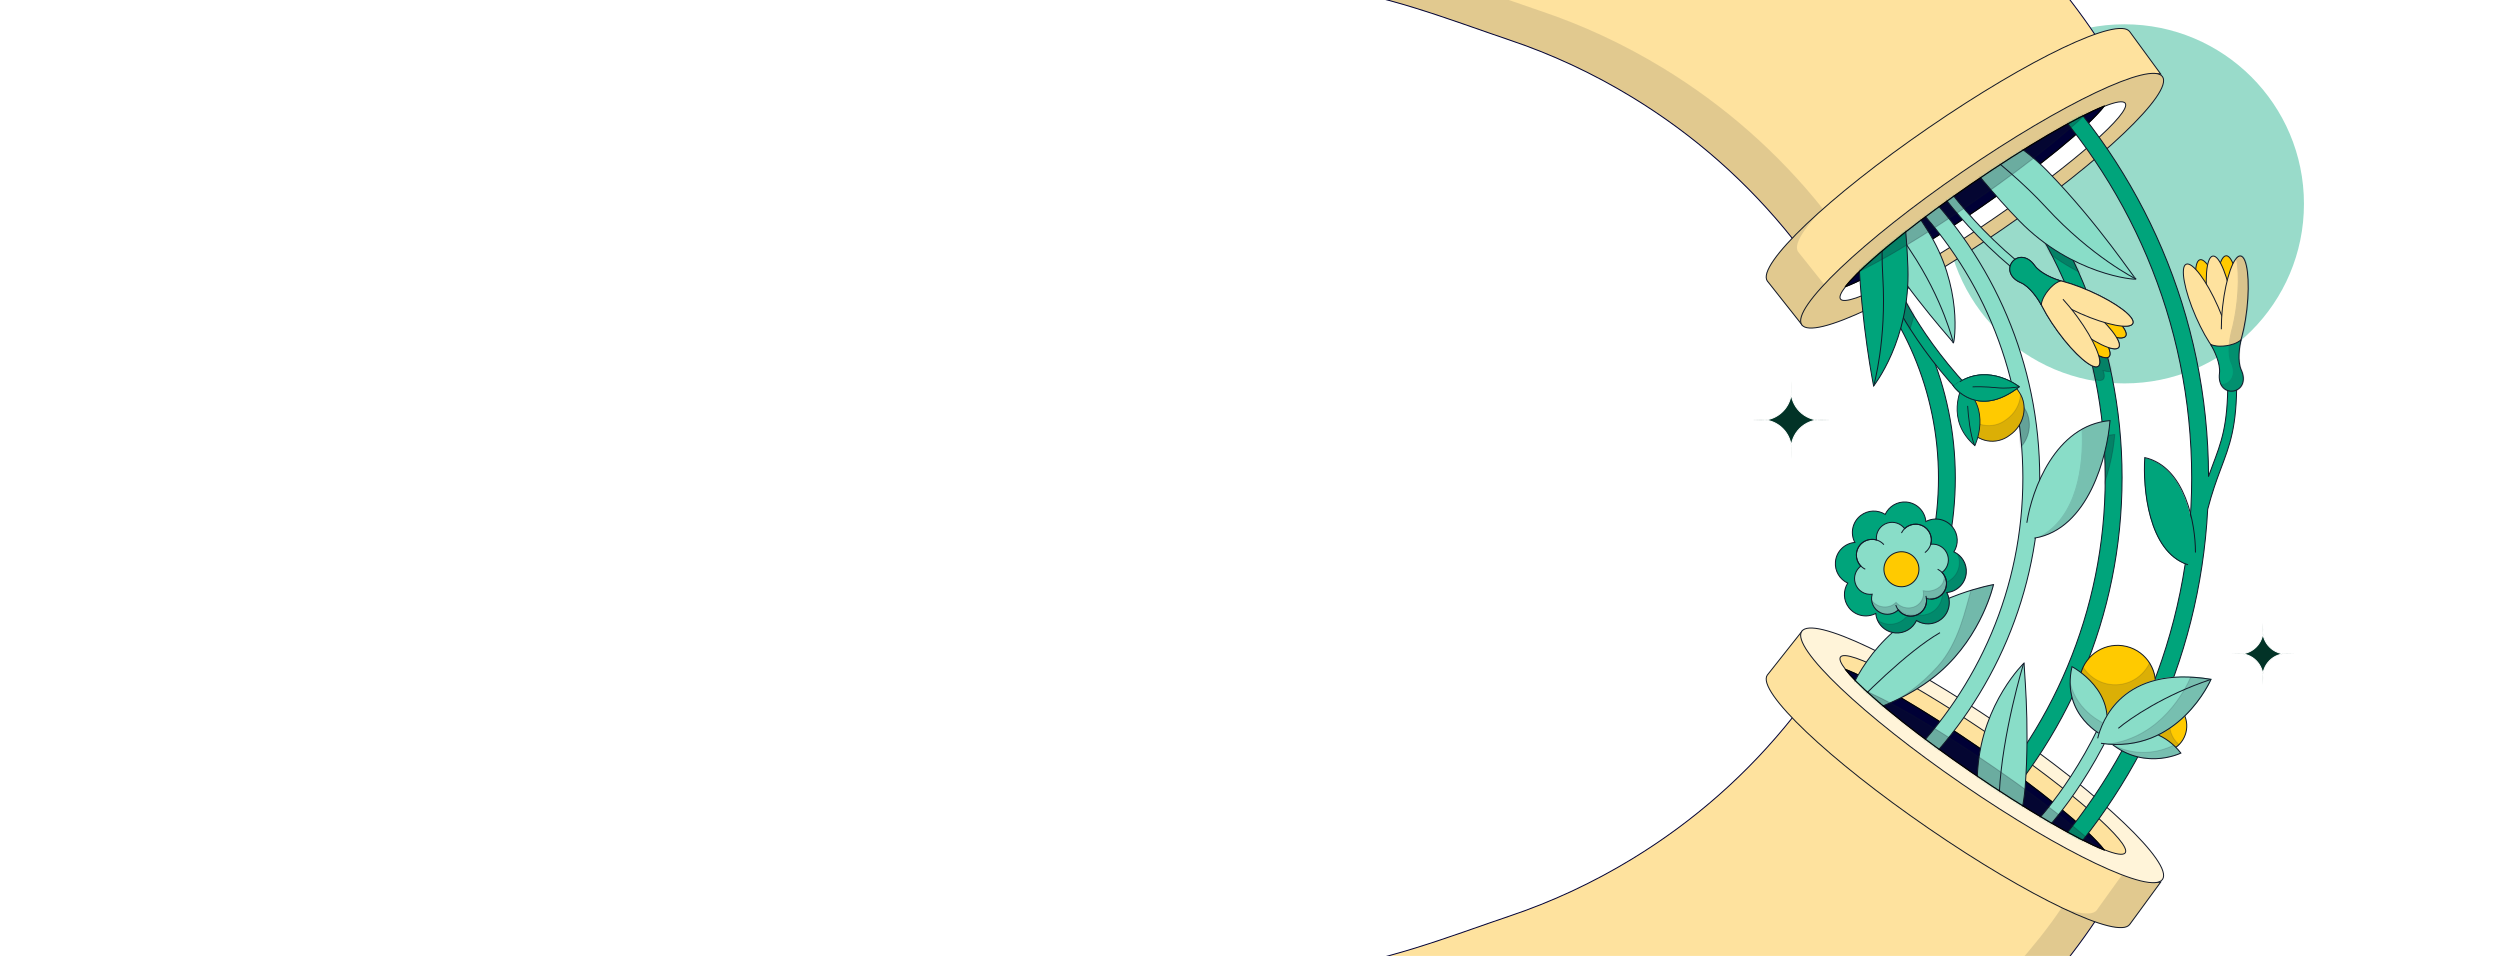 <svg width="1441" height="551" viewBox="0 0 1441 551" fill="none" xmlns="http://www.w3.org/2000/svg">
<g clip-path="url(#clip0_7047_42086)">
<g opacity="0.4" filter="url(#filter0_f_7047_42086)">
<circle cx="1224.5" cy="117.5" r="103.5" fill="#00A47B"/>
</g>
<path d="M1199.93 522.395C1254.06 466.504 1184.23 576.065 1145.93 598.626L760.008 558.064C792.818 556.733 839.105 538.442 870.036 528.049C894.472 519.851 918.137 508.834 940.644 495.143C976.289 473.459 1007.54 445.884 1033.48 413.249L1193.48 516.846L1199.93 522.395Z" fill="#FEE29E" stroke="#000036" stroke-width="0.576" stroke-miterlimit="2.37" stroke-linecap="round" stroke-linejoin="round"/>
<path d="M1111.74 477.532C1054 437.866 1012.36 398.267 1018.66 389.137L1038.89 363.559L1057.44 387.923L1096.33 423.288L1169.97 473.675C1169.97 473.675 1192.85 490.883 1220.67 502.114C1237.14 508.764 1243.28 509.084 1245.55 508.255L1227.61 532.775C1221.31 541.951 1169.43 517.194 1111.74 477.532Z" fill="#FEE29E" stroke="#121827" stroke-width="0.576" stroke-miterlimit="10" stroke-linecap="round" stroke-linejoin="round"/>
<path d="M1246.47 506.879C1252.78 497.701 1211.34 458.255 1153.92 418.774C1096.49 379.293 1044.83 354.727 1038.52 363.906C1032.21 373.085 1073.64 412.531 1131.07 452.012C1188.49 491.493 1240.16 516.058 1246.47 506.879Z" fill="#FFF4D9" stroke="#121827" stroke-width="0.576" stroke-miterlimit="10" stroke-linecap="round" stroke-linejoin="round"/>
<path d="M1212.92 489.886C1203.81 478.116 1175.57 454.915 1140.39 430.706C1108.49 408.791 1079.4 391.95 1063.67 385.749C1061.05 382.365 1060.01 379.936 1060.83 378.723C1064.51 373.355 1104.26 394.239 1149.57 425.407C1194.93 456.579 1228.71 486.209 1224.99 491.573C1223.85 493.17 1219.61 492.446 1212.93 489.794L1212.92 489.886Z" fill="#FEE29E" stroke="#121827" stroke-width="0.576" stroke-miterlimit="10" stroke-linecap="round" stroke-linejoin="round"/>
<path d="M1212.91 489.934C1197.18 483.733 1168.05 466.888 1136.2 444.978C1121.74 435.013 1108.38 425.256 1097.11 416.368C1090.6 411.229 1084.75 406.391 1079.79 401.971C1072.39 395.486 1066.84 389.984 1063.66 385.844C1070.92 388.696 1081.06 393.798 1093.01 400.669C1094.67 401.679 1096.33 402.642 1098.08 403.662C1110.79 411.17 1125.23 420.391 1140.33 430.795C1175.47 454.954 1203.75 478.205 1212.86 489.976L1212.91 489.934Z" fill="#000036" stroke="black" stroke-width="0.576" stroke-miterlimit="10" stroke-linecap="round" stroke-linejoin="round"/>
<path opacity="0.12" fill-rule="evenodd" clip-rule="evenodd" d="M1208.64 524.497L1223 504.502C1229.56 507.03 1234.66 508.305 1238 509.002C1241.87 509.807 1244.39 508.371 1245.45 507.985C1245.57 507.941 1245.7 507.981 1245.78 508.082C1245.86 508.184 1245.86 508.324 1245.78 508.426L1227.84 532.946C1226.98 534.197 1225.37 534.825 1223.21 534.951C1221.03 535.077 1218.23 534.7 1214.89 533.872C1212.69 533.324 1210.24 532.574 1207.57 531.639C1199.84 543.185 1189.32 557.087 1178.35 569.528C1167.26 582.102 1155.69 593.209 1146.07 598.874C1146.02 598.905 1145.96 598.919 1145.9 598.913L759.977 558.351C759.827 558.335 759.714 558.206 759.719 558.056C759.724 557.905 759.844 557.783 759.995 557.776C770.732 557.341 782.924 555.083 795.558 551.877L1128.9 586.913C1128.9 586.913 1128.91 586.914 1128.92 586.914C1128.92 586.914 1128.93 586.914 1128.94 586.914C1128.96 586.913 1128.98 586.91 1129 586.906C1129.01 586.902 1129.03 586.896 1129.04 586.89C1129.05 586.885 1129.06 586.88 1129.07 586.874C1138.69 581.209 1150.26 570.102 1161.35 557.528C1172.32 545.087 1180.64 534.736 1188.36 523.19C1191.03 524.125 1193.48 524.875 1195.69 525.423C1199.03 526.251 1201.83 526.628 1204 526.502C1206.17 526.376 1207.78 525.748 1208.64 524.497Z" fill="#101828"/>
<path d="M1199.92 28.691C1254.06 84.582 1184.22 -24.979 1145.92 -47.54L760.004 -6.979C792.814 -5.647 839.101 12.644 870.032 23.037C894.468 31.235 918.133 42.252 940.64 55.943C976.285 77.627 1007.54 105.202 1033.47 137.837L1193.48 34.24L1199.92 28.691Z" fill="#FEE29E" stroke="#000036" stroke-width="0.576" stroke-miterlimit="2.37" stroke-linecap="round" stroke-linejoin="round"/>
<path d="M1111.75 73.55C1054.01 113.216 1012.37 152.815 1018.67 161.945L1038.9 187.523L1057.45 163.159L1096.33 127.794L1169.98 77.407C1169.98 77.407 1192.85 60.199 1220.68 48.968C1237.15 42.318 1243.29 41.998 1245.56 42.827L1227.62 18.307C1221.32 9.131 1169.44 33.889 1111.75 73.55Z" fill="#FEE29E" stroke="#121827" stroke-width="0.576" stroke-miterlimit="10" stroke-linecap="round" stroke-linejoin="round"/>
<path d="M1246.47 44.203C1252.78 53.381 1211.34 92.827 1153.92 132.308C1096.49 171.789 1044.83 196.355 1038.52 187.176C1032.21 177.997 1073.64 138.551 1131.07 99.07C1188.49 59.589 1240.16 35.024 1246.47 44.203Z" fill="#FEE29E" stroke="#121827" stroke-width="0.576" stroke-miterlimit="10" stroke-linecap="round" stroke-linejoin="round"/>
<path opacity="0.12" d="M1246.47 44.203C1252.78 53.381 1211.34 92.827 1153.92 132.308C1096.49 171.789 1044.83 196.355 1038.52 187.176C1032.21 177.997 1073.64 138.551 1131.07 99.07C1188.49 59.589 1240.16 35.024 1246.47 44.203Z" fill="#101828"/>
<path d="M1212.92 61.196C1203.81 72.966 1175.57 96.167 1140.39 120.376C1108.49 142.291 1079.4 159.132 1063.67 165.333C1061.06 168.717 1060.01 171.146 1060.84 172.359C1064.51 177.727 1104.27 156.843 1149.58 125.675C1194.94 94.503 1228.71 64.873 1224.99 59.509C1223.85 57.913 1219.61 58.636 1212.93 61.288L1212.92 61.196Z" fill="white" stroke="#121827" stroke-width="0.576" stroke-miterlimit="10" stroke-linecap="round" stroke-linejoin="round"/>
<path d="M1212.91 61.15C1197.18 67.35 1168.05 84.196 1136.2 106.106C1121.74 116.071 1108.38 125.828 1097.11 134.716C1090.6 139.855 1084.75 144.693 1079.79 149.113C1072.39 155.598 1066.84 161.1 1063.66 165.24C1070.92 162.388 1081.06 157.286 1093.01 150.415C1094.67 149.405 1096.33 148.442 1098.08 147.422C1110.79 139.914 1125.23 130.693 1140.33 120.289C1175.47 96.13 1203.75 72.879 1212.86 61.108L1212.91 61.15Z" fill="#000036" stroke="black" stroke-width="0.576" stroke-miterlimit="10" stroke-linecap="round" stroke-linejoin="round"/>
<path opacity="0.12" fill-rule="evenodd" clip-rule="evenodd" d="M1051.5 164.002C1050.5 164.002 1034 182.502 1038.9 187.812C1038.83 187.812 1038.77 187.789 1038.72 187.748L1038.67 187.702L1018.44 162.124L1018.43 162.108C1017.57 160.858 1017.55 159.132 1018.21 157.065C1018.88 154.991 1020.23 152.513 1022.2 149.695C1024.71 146.095 1028.24 141.916 1032.66 137.281C1006.86 104.993 975.837 77.691 940.489 56.188C918 42.508 894.354 31.5 869.939 23.309C864.644 21.529 858.903 19.52 852.859 17.405C841.235 13.338 828.489 8.878 815.636 4.905C796.101 -1.132 776.356 -6.027 759.991 -6.691C759.84 -6.697 759.72 -6.82 759.715 -6.971C759.71 -7.121 759.823 -7.25 759.973 -7.266L826.461 -14.254C828.851 -13.555 831.245 -12.833 833.636 -12.095C846.488 -8.123 859.233 -3.663 870.857 0.405C876.901 2.52 882.644 4.529 887.939 6.309C912.354 14.499 936 25.508 958.489 39.188C993.837 60.691 1024.86 87.993 1050.66 120.281C1046.24 124.916 1042.71 129.095 1040.2 132.695C1038.23 135.513 1036.88 137.991 1036.21 140.065C1035.55 142.132 1035.57 143.858 1036.43 145.108L1036.44 145.124L1051.5 164.002Z" fill="#101828"/>
<mask id="mask0_7047_42086" style="mask-type:alpha" maskUnits="userSpaceOnUse" x="1036" y="58" width="313" height="435">
<path d="M1220.99 58.546C1222.02 58.387 1222.9 58.361 1223.6 58.482C1224.3 58.604 1224.86 58.882 1225.19 59.354L1225.2 59.358C1225.47 59.758 1225.56 60.255 1225.51 60.816C1225.45 61.375 1225.24 62.014 1224.91 62.721C1224.55 63.478 1224.03 64.328 1223.37 65.266L1229.74 88.616L1348.72 156.517L1326.48 373.436L1224.8 488.13C1224.83 488.206 1224.87 488.28 1224.91 488.354C1225.24 489.061 1225.45 489.7 1225.51 490.259C1225.56 490.82 1225.47 491.317 1225.2 491.717L1225.19 491.721C1224.86 492.194 1224.3 492.471 1223.6 492.593C1222.9 492.715 1222.02 492.688 1220.99 492.529C1218.99 492.222 1216.35 491.411 1213.14 490.154L1213.1 490.55L1212.89 490.277L1212.81 490.339L1212.65 490.13C1212.64 490.118 1212.63 490.106 1212.62 490.094C1196.82 483.821 1167.77 467.011 1136.04 445.186C1121.59 435.219 1108.22 425.459 1096.95 416.567C1090.43 411.426 1084.58 406.584 1079.61 402.16C1072.21 395.673 1066.65 390.158 1063.45 385.997L1062.88 385.259L1063.01 385.308C1061.93 383.858 1061.16 382.586 1060.72 381.517C1060.23 380.318 1060.13 379.296 1060.61 378.575L1060.62 378.574C1060.89 378.176 1061.32 377.915 1061.86 377.769L1036.86 200.981L1061 172.904C1060.85 172.79 1060.72 172.656 1060.62 172.501L1060.61 172.5C1060.13 171.779 1060.23 170.757 1060.72 169.559C1061.16 168.489 1061.93 167.216 1063.01 165.767L1062.88 165.816L1063.45 165.078C1066.65 160.917 1072.21 155.402 1079.61 148.915C1084.58 144.491 1090.43 139.649 1096.95 134.508C1108.22 125.616 1121.59 115.856 1136.04 105.889C1167.77 84.064 1196.82 67.254 1212.62 60.981C1212.63 60.969 1212.64 60.957 1212.65 60.945L1212.81 60.736L1212.89 60.797L1213.1 60.525L1213.14 60.921C1216.35 59.664 1218.99 58.853 1220.99 58.546Z" fill="#C83737"/>
</mask>
<g mask="url(#mask0_7047_42086)">
<path d="M935.884 84.322C1041.46 84.322 1127.04 169.908 1127.04 275.483C1127.04 381.059 1041.46 466.644 935.884 466.645C830.308 466.644 744.723 381.059 744.723 275.483C744.723 169.908 830.308 84.322 935.884 84.322ZM935.884 94.033C835.672 94.033 754.434 175.271 754.434 275.483C754.434 375.695 835.672 456.934 935.884 456.934C1036.1 456.933 1117.33 375.695 1117.33 275.483C1117.33 175.271 1036.1 94.033 935.884 94.033Z" fill="#00A47B"/>
<path d="M935.884 84.322L935.884 84.034L935.884 84.034L935.884 84.322ZM1127.04 275.483L1127.33 275.483L1127.33 275.483L1127.04 275.483ZM935.884 466.645L935.884 466.933L935.884 466.933L935.884 466.645ZM744.723 275.483L744.435 275.483L744.435 275.483L744.723 275.483ZM935.884 94.033L935.884 93.745L935.884 93.745L935.884 94.033ZM754.434 275.483L754.146 275.483L754.146 275.483L754.434 275.483ZM935.884 456.934L935.884 457.222L935.884 457.222L935.884 456.934ZM1117.33 275.483L1117.62 275.483L1117.62 275.483L1117.33 275.483ZM935.884 84.322L935.884 84.61C1041.3 84.61 1126.76 170.067 1126.76 275.483L1127.04 275.483L1127.33 275.483C1127.33 169.749 1041.62 84.034 935.884 84.034L935.884 84.322ZM1127.04 275.483L1126.76 275.483C1126.76 380.9 1041.3 466.356 935.884 466.357L935.884 466.645L935.884 466.933C1041.62 466.932 1127.33 381.218 1127.33 275.483L1127.04 275.483ZM935.884 466.645L935.884 466.357C830.468 466.356 745.011 380.9 745.011 275.483L744.723 275.483L744.435 275.483C744.435 381.218 830.149 466.932 935.884 466.933L935.884 466.645ZM744.723 275.483L745.011 275.483C745.011 170.067 830.467 84.61 935.884 84.61L935.884 84.322L935.884 84.034C830.149 84.034 744.435 169.749 744.435 275.483L744.723 275.483ZM935.884 94.033L935.884 93.745C835.513 93.745 754.146 175.112 754.146 275.483L754.434 275.483L754.722 275.483C754.722 175.43 835.831 94.321 935.884 94.321L935.884 94.033ZM754.434 275.483L754.146 275.483C754.146 375.854 835.513 457.222 935.884 457.222L935.884 456.934L935.884 456.646C835.831 456.646 754.722 375.536 754.722 275.483L754.434 275.483ZM935.884 456.934L935.884 457.222C1036.25 457.221 1117.62 375.854 1117.62 275.483L1117.33 275.483L1117.05 275.483C1117.05 375.536 1035.94 456.645 935.884 456.646L935.884 456.934ZM1117.33 275.483L1117.62 275.483C1117.62 175.112 1036.25 93.745 935.884 93.745L935.884 94.033L935.884 94.321C1035.94 94.321 1117.05 175.43 1117.05 275.483L1117.33 275.483Z" fill="#101828"/>
<path d="M935.883 -61.643C1121.77 -61.642 1272.52 88.81 1273 274.587C1273.71 272.591 1274.41 270.707 1275.09 268.891C1277.73 261.848 1279.98 256.056 1281.59 248.693C1283.19 241.348 1284.16 232.36 1284.1 219.066C1284.1 219.003 1284.12 218.942 1284.17 218.896C1284.21 218.851 1284.27 218.826 1284.34 218.825L1289 218.803L1289.04 218.808C1289.15 218.829 1289.24 218.926 1289.24 219.042C1289.3 232.601 1288.31 241.98 1286.61 249.788C1284.91 257.579 1282.51 263.729 1279.9 270.692C1277.6 276.856 1275.05 283.836 1272.53 293.502C1263.16 471.308 1116.02 612.598 935.883 612.599C749.696 612.599 598.762 461.665 598.762 275.479C598.762 89.292 749.696 -61.643 935.883 -61.643ZM935.883 -51.932C755.06 -51.932 608.473 94.655 608.473 275.479C608.473 456.301 755.06 602.888 935.883 602.888C1116.71 602.887 1263.29 456.301 1263.29 275.479C1263.29 94.656 1116.71 -51.931 935.883 -51.932Z" fill="#00A47B"/>
<path d="M935.883 -61.643L935.883 -61.931H935.883V-61.643ZM1273 274.587L1272.71 274.588C1272.71 274.728 1272.81 274.847 1272.95 274.871C1273.09 274.894 1273.22 274.816 1273.27 274.684L1273 274.587ZM1275.09 268.891L1274.82 268.79L1274.82 268.79L1275.09 268.891ZM1281.59 248.693L1281.87 248.755L1281.87 248.755L1281.59 248.693ZM1284.1 219.066L1283.81 219.067L1283.81 219.068L1284.1 219.066ZM1284.17 218.896L1283.96 218.694L1283.96 218.694L1284.17 218.896ZM1284.34 218.825L1284.33 218.537L1284.33 218.537L1284.34 218.825ZM1289 218.803L1289.02 218.516C1289.01 218.515 1289 218.515 1288.99 218.515L1289 218.803ZM1289.04 218.808L1289.1 218.525C1289.09 218.523 1289.08 218.522 1289.07 218.521L1289.04 218.808ZM1289.24 219.042L1289.52 219.041L1289.52 219.04L1289.24 219.042ZM1286.61 249.788L1286.89 249.849L1286.89 249.849L1286.61 249.788ZM1279.9 270.692L1279.63 270.591L1279.63 270.591L1279.9 270.692ZM1272.53 293.502L1272.25 293.429C1272.24 293.448 1272.24 293.467 1272.24 293.487L1272.53 293.502ZM935.883 612.599L935.883 612.887L935.883 612.887L935.883 612.599ZM598.762 275.479L598.474 275.479L598.474 275.479L598.762 275.479ZM935.883 -51.932L935.883 -52.22H935.883V-51.932ZM608.473 275.479L608.185 275.479L608.185 275.479L608.473 275.479ZM935.883 602.888L935.883 603.176L935.883 603.176L935.883 602.888ZM1263.29 275.479L1263.58 275.479V275.479H1263.29ZM935.883 -61.643L935.883 -61.355C1121.61 -61.354 1272.23 88.97 1272.71 274.588L1273 274.587L1273.29 274.586C1272.81 88.651 1121.93 -61.93 935.883 -61.931L935.883 -61.643ZM1273 274.587L1273.27 274.684C1273.98 272.689 1274.68 270.807 1275.36 268.992L1275.09 268.891L1274.82 268.79C1274.14 270.606 1273.44 272.492 1272.73 274.49L1273 274.587ZM1275.09 268.891L1275.36 268.992C1278 261.954 1280.26 256.141 1281.87 248.755L1281.59 248.693L1281.31 248.632C1279.71 255.97 1277.46 261.743 1274.82 268.79L1275.09 268.891ZM1281.59 248.693L1281.87 248.755C1283.48 241.384 1284.45 232.374 1284.38 219.065L1284.1 219.066L1283.81 219.068C1283.87 232.347 1282.9 241.313 1281.31 248.632L1281.59 248.693ZM1284.1 219.066L1284.38 219.066C1284.38 219.078 1284.38 219.09 1284.37 219.099L1284.17 218.896L1283.96 218.694C1283.86 218.794 1283.81 218.928 1283.81 219.067L1284.1 219.066ZM1284.17 218.896L1284.37 219.099C1284.36 219.108 1284.35 219.113 1284.34 219.113L1284.34 218.825L1284.33 218.537C1284.19 218.538 1284.06 218.594 1283.96 218.694L1284.17 218.896ZM1284.34 218.825L1284.34 219.113L1289 219.091L1289 218.803L1288.99 218.515L1284.33 218.537L1284.34 218.825ZM1289 218.803L1288.97 219.089L1289.01 219.094L1289.04 218.808L1289.07 218.521L1289.02 218.516L1289 218.803ZM1289.04 218.808L1288.99 219.09C1288.96 219.086 1288.95 219.067 1288.95 219.044L1289.24 219.042L1289.52 219.04C1289.52 218.785 1289.34 218.573 1289.1 218.525L1289.04 218.808ZM1289.24 219.042L1288.95 219.043C1289.02 232.588 1288.03 241.945 1286.33 249.727L1286.61 249.788L1286.89 249.849C1288.6 242.016 1289.59 232.615 1289.52 219.041L1289.24 219.042ZM1286.61 249.788L1286.33 249.727C1284.63 257.493 1282.24 263.624 1279.63 270.591L1279.9 270.692L1280.17 270.793C1282.78 263.835 1285.19 257.664 1286.89 249.849L1286.61 249.788ZM1279.9 270.692L1279.63 270.591C1277.32 276.758 1274.77 283.749 1272.25 293.429L1272.53 293.502L1272.81 293.575C1275.32 283.923 1277.87 276.954 1280.17 270.793L1279.9 270.692ZM1272.53 293.502L1272.24 293.487C1262.88 471.141 1115.87 612.31 935.883 612.311L935.883 612.599L935.883 612.887C1116.18 612.886 1263.44 471.475 1272.81 293.517L1272.53 293.502ZM935.883 612.599V612.311C749.856 612.311 599.05 461.506 599.05 275.479L598.762 275.479L598.474 275.479C598.474 461.824 749.537 612.887 935.883 612.887V612.599ZM598.762 275.479H599.05C599.05 89.451 749.855 -61.355 935.883 -61.355V-61.643V-61.931C749.537 -61.931 598.474 89.133 598.474 275.479H598.762ZM935.883 -51.932V-52.22C754.9 -52.22 608.185 94.496 608.185 275.479H608.473H608.761C608.761 94.814 755.219 -51.644 935.883 -51.644V-51.932ZM608.473 275.479L608.185 275.479C608.185 456.46 754.901 603.176 935.883 603.176V602.888V602.6C755.219 602.6 608.761 456.142 608.761 275.479L608.473 275.479ZM935.883 602.888L935.883 603.176C1116.86 603.175 1263.58 456.46 1263.58 275.479L1263.29 275.479L1263 275.479C1263 456.142 1116.55 602.599 935.883 602.6L935.883 602.888ZM1263.29 275.479H1263.58C1263.58 94.496 1116.86 -52.219 935.883 -52.22L935.883 -51.932L935.883 -51.644C1116.55 -51.643 1263 94.814 1263 275.479H1263.29Z" fill="#101828"/>
<path d="M1118.26 387.279C1093.81 408.672 1060.54 414.432 1060.54 414.432C1060.54 414.432 1066.89 385.508 1091.33 364.114C1115.77 342.721 1149.05 336.961 1149.05 336.961C1149.05 336.961 1142.7 365.886 1118.26 387.279Z" fill="#89DDC8" stroke="#101828" stroke-width="0.576"/>
<path opacity="0.18" fill-rule="evenodd" clip-rule="evenodd" d="M1117 384.001C1096.6 406.681 1076.05 410.877 1072.5 412.001C1080.69 413.117 1060.54 414.432 1060.54 414.432C1060.54 414.432 1093.81 408.672 1118.26 387.279C1142.7 365.886 1149.05 336.961 1149.05 336.961C1149.05 336.961 1143.85 337.861 1136.06 340.27C1132.9 351.014 1129.11 370.538 1117 384.001Z" fill="#101828" stroke="#101828" stroke-width="0.576"/>
<path d="M1061.81 414.036C1072.74 402.107 1099.33 375.531 1118.22 364.668" stroke="#101828" stroke-width="0.576"/>
<path fill-rule="evenodd" clip-rule="evenodd" d="M935.881 35.664C1068.33 35.664 1175.7 143.033 1175.7 275.479C1175.7 407.924 1068.33 515.293 935.881 515.293C803.435 515.293 696.066 407.924 696.066 275.479C696.066 143.033 803.435 35.664 935.881 35.664ZM935.881 45.375C808.798 45.375 705.777 148.396 705.777 275.479C705.777 402.561 808.798 505.582 935.881 505.582C1062.96 505.582 1165.98 402.561 1165.98 275.479C1165.98 148.396 1062.96 45.375 935.881 45.375Z" fill="#89DDC8"/>
<path d="M1223.83 404.948C1213.87 429.689 1201.96 448.82 1192.53 461.782C1187.81 468.265 1183.71 473.21 1180.78 476.547C1179.31 478.216 1178.13 479.484 1177.31 480.342C1176.91 480.77 1176.59 481.096 1176.37 481.318C1176.26 481.43 1176.17 481.516 1176.11 481.575C1176.08 481.605 1176.06 481.628 1176.04 481.645C1176.03 481.653 1176.03 481.66 1176.02 481.665C1176.02 481.667 1176.02 481.67 1176.01 481.672L1176.01 481.674C1176.01 481.672 1175.93 481.589 1173.49 479.095C1171.1 476.647 1170.98 476.521 1170.97 476.515L1171.24 476.248C1171.43 476.056 1171.72 475.762 1172.1 475.366C1172.85 474.575 1173.96 473.379 1175.36 471.786C1178.17 468.599 1182.13 463.826 1186.7 457.54C1195.85 444.965 1207.44 426.349 1217.14 402.254L1223.83 404.948Z" fill="#89DDC8"/>
<path d="M1111.08 91.099C1111.08 91.101 1111.08 91.106 1111.09 91.112C1111.1 91.126 1111.11 91.148 1111.12 91.177C1111.15 91.235 1111.2 91.326 1111.27 91.446C1111.41 91.688 1111.61 92.052 1111.89 92.53C1112.45 93.487 1113.3 94.901 1114.45 96.704C1116.75 100.309 1120.26 105.468 1125.05 111.639C1134.65 123.981 1149.38 140.357 1169.93 156.438L1166.97 160.223C1146.05 143.856 1131.05 127.182 1121.26 114.588C1116.36 108.29 1112.77 103.009 1110.4 99.291C1109.21 97.432 1108.33 95.963 1107.74 94.953C1107.45 94.448 1107.22 94.058 1107.08 93.791C1107 93.657 1106.94 93.554 1106.91 93.483C1106.89 93.448 1106.87 93.421 1106.86 93.401C1106.86 93.392 1106.85 93.384 1106.85 93.378C1106.85 93.375 1106.84 93.371 1106.84 93.371L1106.84 93.369C1106.84 93.369 1106.86 93.359 1108.96 92.232C1111.08 91.097 1111.08 91.097 1111.08 91.097L1111.08 91.099Z" fill="#89DDC8"/>
<path fill-rule="evenodd" clip-rule="evenodd" d="M935.881 35.664C1068.33 35.664 1175.7 143.033 1175.7 275.479C1175.7 407.924 1068.33 515.293 935.881 515.293C803.435 515.293 696.066 407.924 696.066 275.479C696.066 143.033 803.435 35.664 935.881 35.664ZM935.881 45.375C808.798 45.375 705.777 148.396 705.777 275.479C705.777 402.561 808.798 505.582 935.881 505.582C1062.96 505.582 1165.98 402.561 1165.98 275.479C1165.98 148.396 1062.96 45.375 935.881 45.375Z" stroke="#101828" stroke-width="0.576" stroke-linecap="round" stroke-linejoin="round"/>
<path d="M1223.83 404.948C1213.87 429.689 1201.96 448.82 1192.53 461.782C1187.81 468.265 1183.71 473.21 1180.78 476.547C1179.31 478.216 1178.13 479.484 1177.31 480.342C1176.91 480.77 1176.59 481.096 1176.37 481.318C1176.26 481.43 1176.17 481.516 1176.11 481.575C1176.08 481.605 1176.06 481.628 1176.04 481.645C1176.03 481.653 1176.03 481.66 1176.02 481.665C1176.02 481.667 1176.02 481.67 1176.01 481.672L1176.01 481.674C1176.01 481.672 1175.93 481.589 1173.49 479.095C1171.1 476.647 1170.98 476.521 1170.97 476.515L1171.24 476.248C1171.43 476.056 1171.72 475.762 1172.1 475.366C1172.85 474.575 1173.96 473.379 1175.36 471.786C1178.17 468.599 1182.13 463.826 1186.7 457.54C1195.85 444.965 1207.44 426.349 1217.14 402.254L1223.83 404.948Z" stroke="#101828" stroke-width="0.576" stroke-linecap="round" stroke-linejoin="round"/>
<path d="M1111.08 91.099C1111.08 91.101 1111.08 91.106 1111.09 91.112C1111.1 91.126 1111.11 91.148 1111.12 91.177C1111.15 91.235 1111.2 91.326 1111.27 91.446C1111.41 91.688 1111.61 92.052 1111.89 92.53C1112.45 93.487 1113.3 94.901 1114.45 96.704C1116.75 100.309 1120.26 105.468 1125.05 111.639C1134.65 123.981 1149.38 140.357 1169.93 156.438L1166.97 160.223C1146.05 143.856 1131.05 127.182 1121.26 114.588C1116.36 108.29 1112.77 103.009 1110.4 99.291C1109.21 97.432 1108.33 95.963 1107.74 94.953C1107.45 94.448 1107.22 94.058 1107.08 93.791C1107 93.657 1106.94 93.554 1106.91 93.483C1106.89 93.448 1106.87 93.421 1106.86 93.401C1106.86 93.392 1106.85 93.384 1106.85 93.378C1106.85 93.375 1106.84 93.371 1106.84 93.371L1106.84 93.369C1106.84 93.369 1106.86 93.359 1108.96 92.232C1111.08 91.097 1111.08 91.097 1111.08 91.097L1111.08 91.099Z" stroke="#101828" stroke-width="0.576" stroke-linecap="round" stroke-linejoin="round"/>
<mask id="mask1_7047_42086" style="mask-type:alpha" maskUnits="userSpaceOnUse" x="695" y="35" width="530" height="481">
<path fill-rule="evenodd" clip-rule="evenodd" d="M935.881 35.664C1068.33 35.664 1175.7 143.033 1175.7 275.479C1175.7 407.924 1068.33 515.293 935.881 515.293C803.435 515.293 696.066 407.924 696.066 275.479C696.066 143.033 803.435 35.664 935.881 35.664ZM935.881 45.375C808.798 45.375 705.777 148.396 705.777 275.479C705.777 402.561 808.798 505.582 935.881 505.582C1062.96 505.582 1165.98 402.561 1165.98 275.479C1165.98 148.396 1062.96 45.375 935.881 45.375Z" fill="#89DDC8"/>
<path d="M1223.83 404.948C1213.87 429.689 1201.96 448.82 1192.53 461.782C1187.81 468.265 1183.71 473.21 1180.78 476.547C1179.31 478.216 1178.13 479.484 1177.31 480.342C1176.91 480.77 1176.59 481.096 1176.37 481.318C1176.26 481.43 1176.17 481.516 1176.11 481.575C1176.08 481.605 1176.06 481.628 1176.04 481.645C1176.03 481.653 1176.03 481.66 1176.02 481.665C1176.02 481.667 1176.02 481.67 1176.01 481.672L1176.01 481.674C1176.01 481.672 1175.93 481.589 1173.49 479.095C1171.1 476.647 1170.98 476.521 1170.97 476.515L1171.24 476.248C1171.43 476.056 1171.72 475.762 1172.1 475.366C1172.85 474.575 1173.96 473.379 1175.36 471.786C1178.17 468.599 1182.13 463.826 1186.7 457.54C1195.85 444.965 1207.44 426.349 1217.14 402.254L1223.83 404.948Z" fill="#89DDC8"/>
<path d="M1111.08 91.099C1111.08 91.101 1111.08 91.106 1111.09 91.112C1111.1 91.126 1111.11 91.148 1111.12 91.177C1111.15 91.235 1111.2 91.326 1111.27 91.446C1111.41 91.688 1111.61 92.052 1111.89 92.53C1112.45 93.487 1113.3 94.901 1114.45 96.704C1116.75 100.309 1120.26 105.468 1125.05 111.639C1134.65 123.981 1149.38 140.357 1169.93 156.438L1166.97 160.223C1146.05 143.856 1131.05 127.182 1121.26 114.588C1116.36 108.29 1112.77 103.009 1110.4 99.291C1109.21 97.432 1108.33 95.963 1107.74 94.953C1107.45 94.448 1107.22 94.058 1107.08 93.791C1107 93.657 1106.94 93.554 1106.91 93.483C1106.89 93.448 1106.87 93.421 1106.86 93.401C1106.86 93.392 1106.85 93.384 1106.85 93.378C1106.85 93.375 1106.84 93.371 1106.84 93.371L1106.84 93.369C1106.84 93.369 1106.86 93.359 1108.96 92.232C1111.08 91.097 1111.08 91.097 1111.08 91.097L1111.08 91.099Z" fill="#89DDC8"/>
<path fill-rule="evenodd" clip-rule="evenodd" d="M935.881 35.664C1068.33 35.664 1175.7 143.033 1175.7 275.479C1175.7 407.924 1068.33 515.293 935.881 515.293C803.435 515.293 696.066 407.924 696.066 275.479C696.066 143.033 803.435 35.664 935.881 35.664ZM935.881 45.375C808.798 45.375 705.777 148.396 705.777 275.479C705.777 402.561 808.798 505.582 935.881 505.582C1062.96 505.582 1165.98 402.561 1165.98 275.479C1165.98 148.396 1062.96 45.375 935.881 45.375Z" stroke="#101828" stroke-width="0.576" stroke-linecap="round" stroke-linejoin="round"/>
<path d="M1223.83 404.948C1213.87 429.689 1201.96 448.82 1192.53 461.782C1187.81 468.265 1183.71 473.21 1180.78 476.547C1179.31 478.216 1178.13 479.484 1177.31 480.342C1176.91 480.77 1176.59 481.096 1176.37 481.318C1176.26 481.43 1176.17 481.516 1176.11 481.575C1176.08 481.605 1176.06 481.628 1176.04 481.645C1176.03 481.653 1176.03 481.66 1176.02 481.665C1176.02 481.667 1176.02 481.67 1176.01 481.672L1176.01 481.674C1176.01 481.672 1175.93 481.589 1173.49 479.095C1171.1 476.647 1170.98 476.521 1170.97 476.515L1171.24 476.248C1171.43 476.056 1171.72 475.762 1172.1 475.366C1172.85 474.575 1173.96 473.379 1175.36 471.786C1178.17 468.599 1182.13 463.826 1186.7 457.54C1195.85 444.965 1207.44 426.349 1217.14 402.254L1223.83 404.948Z" stroke="#101828" stroke-width="0.576" stroke-linecap="round" stroke-linejoin="round"/>
<path d="M1111.08 91.099C1111.08 91.101 1111.08 91.106 1111.09 91.112C1111.1 91.126 1111.11 91.148 1111.12 91.177C1111.15 91.235 1111.2 91.326 1111.27 91.446C1111.41 91.688 1111.61 92.052 1111.89 92.53C1112.45 93.487 1113.3 94.901 1114.45 96.704C1116.75 100.309 1120.26 105.468 1125.05 111.639C1134.65 123.981 1149.38 140.357 1169.93 156.438L1166.97 160.223C1146.05 143.856 1131.05 127.182 1121.26 114.588C1116.36 108.29 1112.77 103.009 1110.4 99.291C1109.21 97.432 1108.33 95.963 1107.74 94.953C1107.45 94.448 1107.22 94.058 1107.08 93.791C1107 93.657 1106.94 93.554 1106.91 93.483C1106.89 93.448 1106.87 93.421 1106.86 93.401C1106.86 93.392 1106.85 93.384 1106.85 93.378C1106.85 93.375 1106.84 93.371 1106.84 93.371L1106.84 93.369C1106.84 93.369 1106.86 93.359 1108.96 92.232C1111.08 91.097 1111.08 91.097 1111.08 91.097L1111.08 91.099Z" stroke="#101828" stroke-width="0.576" stroke-linecap="round" stroke-linejoin="round"/>
</mask>
<g mask="url(#mask1_7047_42086)">
<path opacity="0.3" d="M1143.67 226.42C1144.15 226.34 1144.64 226.273 1145.12 226.218C1145.6 226.163 1146.07 226.121 1146.54 226.09C1147.72 226.013 1148.88 226.006 1149.99 226.055C1150.21 226.064 1150.44 226.076 1150.66 226.09C1151.09 226.118 1151.53 226.154 1151.95 226.198C1152.17 226.219 1152.38 226.242 1152.59 226.268C1153.22 226.343 1153.83 226.434 1154.42 226.536C1154.82 226.604 1155.2 226.677 1155.58 226.754C1156.15 226.87 1156.69 226.995 1157.22 227.126C1157.91 227.301 1158.57 227.487 1159.18 227.674C1159.48 227.767 1159.78 227.86 1160.06 227.954C1160.34 228.047 1160.6 228.14 1160.86 228.232C1161.88 228.597 1162.69 228.938 1163.25 229.187C1163.53 229.312 1163.74 229.414 1163.89 229.485C1163.96 229.521 1164.02 229.549 1164.06 229.568C1164.07 229.577 1164.09 229.585 1164.1 229.59C1164.1 229.592 1164.11 229.595 1164.11 229.596C1164.11 229.597 1164.11 229.596 1164.11 229.597L1164.11 229.599L1164.39 229.744L1164.19 229.983C1164.03 230.165 1163.87 230.345 1163.71 230.522C1163.56 230.699 1163.4 230.873 1163.24 231.045C1163.21 231.077 1163.18 231.107 1163.15 231.138C1163.62 231.536 1164.07 231.963 1164.49 232.421L1164.81 232.764C1164.93 232.894 1165.06 233.026 1165.19 233.16L1165.17 233.041L1165.81 233.811C1171.63 240.79 1170.86 251.659 1164.11 258.459C1159.5 263.737 1152.39 265.383 1146.29 263.309C1146.26 263.64 1146.23 263.958 1146.2 264.261C1146.08 265.425 1145.93 266.373 1145.8 267.03C1145.74 267.359 1145.69 267.616 1145.65 267.79C1145.63 267.877 1145.61 267.945 1145.6 267.99C1145.6 268.012 1145.59 268.029 1145.59 268.041C1145.59 268.047 1145.59 268.051 1145.59 268.054C1145.59 268.055 1145.59 268.057 1145.59 268.058L1145.59 268.06L1145.51 268.378L1145.22 268.217C1145.13 268.168 1145.05 268.118 1144.96 268.069L1144.95 268.081C1144.94 268.07 1144.93 268.058 1144.93 268.047C1135.09 262.363 1131.69 254.369 1130.77 247.772C1130.33 244.629 1130.45 241.805 1130.7 239.7C1130.31 239.491 1129.95 239.281 1129.61 239.077C1128.64 238.488 1127.88 237.937 1127.37 237.531C1127.11 237.329 1126.91 237.162 1126.78 237.046C1126.71 236.988 1126.66 236.943 1126.63 236.911C1126.61 236.896 1126.6 236.883 1126.59 236.875L1126.58 236.871L1125.96 236.399L1126.27 236L1126.71 236.337C1127.12 235.848 1127.54 235.379 1127.97 234.931C1128.25 234.636 1128.53 234.351 1128.81 234.074C1129.1 233.797 1129.38 233.529 1129.67 233.269L1129.68 233.259L1129.68 233.261C1129.68 233.258 1129.68 233.255 1129.68 233.252C1134.19 229.168 1139.05 227.187 1143.67 226.42Z" fill="#101828" stroke="#101828" stroke-width="0.576"/>
</g>
<path d="M935.887 -14.31C1094.59 -14.31 1223.17 115.411 1223.17 275.344C1223.17 435.277 1094.59 564.998 935.887 564.998C777.188 564.998 648.606 435.277 648.605 275.344C648.605 115.411 777.188 -14.31 935.887 -14.31ZM935.887 -4.6C782.628 -4.599 658.316 120.697 658.316 275.344C658.317 429.99 782.628 555.287 935.887 555.287C1089.15 555.287 1213.46 429.99 1213.46 275.344C1213.46 120.697 1089.15 -4.599 935.887 -4.6Z" fill="#00A47B"/>
<path d="M935.887 -14.31L935.887 -14.598L935.887 -14.598L935.887 -14.31ZM1223.17 275.344L1223.45 275.344V275.344H1223.17ZM935.887 564.998L935.887 565.286L935.887 565.286L935.887 564.998ZM648.605 275.344L648.317 275.344L648.317 275.344L648.605 275.344ZM935.887 -4.6L935.887 -4.888L935.887 -4.888L935.887 -4.6ZM658.316 275.344L658.028 275.344L658.028 275.344L658.316 275.344ZM935.887 555.287L935.887 555.575L935.887 555.575L935.887 555.287ZM1213.46 275.344L1213.74 275.344V275.344H1213.46ZM935.887 -14.31L935.887 -14.023C1094.42 -14.022 1222.88 115.567 1222.88 275.344H1223.17H1223.45C1223.45 115.254 1094.75 -14.598 935.887 -14.598L935.887 -14.31ZM1223.17 275.344L1222.88 275.344C1222.88 435.12 1094.42 564.71 935.887 564.71L935.887 564.998L935.887 565.286C1094.75 565.286 1223.45 435.433 1223.45 275.344L1223.17 275.344ZM935.887 564.998L935.887 564.71C777.349 564.71 648.894 435.12 648.893 275.344L648.605 275.344L648.317 275.344C648.318 435.433 777.027 565.286 935.887 565.286L935.887 564.998ZM648.605 275.344H648.893C648.893 115.567 777.349 -14.022 935.887 -14.023L935.887 -14.31L935.887 -14.598C777.026 -14.598 648.317 115.254 648.317 275.344H648.605ZM935.887 -4.6L935.887 -4.888C782.466 -4.887 658.028 120.54 658.028 275.344H658.316H658.604C658.604 120.854 782.789 -4.311 935.887 -4.312L935.887 -4.6ZM658.316 275.344L658.028 275.344C658.029 430.147 782.466 555.575 935.887 555.575L935.887 555.287L935.887 554.999C782.789 554.999 658.605 429.833 658.604 275.344L658.316 275.344ZM935.887 555.287L935.887 555.575C1089.31 555.575 1213.74 430.147 1213.74 275.344L1213.46 275.344L1213.17 275.344C1213.17 429.833 1088.98 554.999 935.887 554.999L935.887 555.287ZM1213.46 275.344H1213.74C1213.74 120.54 1089.31 -4.887 935.887 -4.888L935.887 -4.6L935.887 -4.312C1088.98 -4.311 1213.17 120.854 1213.17 275.344H1213.46Z" fill="#101828"/>
<mask id="mask2_7047_42086" style="mask-type:alpha" maskUnits="userSpaceOnUse" x="648" y="-15" width="576" height="581">
<path fill-rule="evenodd" clip-rule="evenodd" d="M935.887 -14.31C1094.59 -14.31 1223.17 115.411 1223.17 275.344C1223.17 435.277 1094.59 564.998 935.887 564.998C777.188 564.998 648.606 435.277 648.605 275.344C648.605 115.411 777.188 -14.31 935.887 -14.31ZM935.887 -4.6C782.628 -4.599 658.316 120.697 658.316 275.344C658.317 429.99 782.628 555.287 935.887 555.287C1089.15 555.287 1213.46 429.99 1213.46 275.344C1213.46 120.697 1089.15 -4.599 935.887 -4.6Z" fill="#00A47B" stroke="#101828" stroke-width="0.576" stroke-linecap="round" stroke-linejoin="round"/>
</mask>
<g mask="url(#mask2_7047_42086)">
<path opacity="0.25" d="M1218.95 250.434C1187.34 253.111 1173.85 290.672 1171.06 309.118L1173.37 313.904L1175.6 318.137C1206.53 312.846 1217.39 270.797 1218.95 250.434Z" fill="#101828" stroke="#101828" stroke-width="0.576"/>
<path opacity="0.25" d="M1167.96 134.386C1137.8 103.387 1117.16 71.409 1116.8 72.062C1116.8 72.062 1153.81 74.517 1183.97 105.506C1214.12 136.506 1234.76 168.483 1235.12 167.83C1234.76 168.489 1198.11 165.375 1167.96 134.386Z" fill="#101828" stroke="#101828" stroke-width="0.576"/>
<path opacity="0.25" d="M1206.02 224.175C1205.56 224.513 1204.97 224.628 1204.32 224.571C1203.67 224.513 1202.93 224.284 1202.13 223.911C1200.52 223.164 1198.59 221.816 1196.47 219.991C1192.23 216.337 1187.16 210.725 1182.27 204.021C1178.35 198.633 1175.13 193.349 1172.89 188.803C1172.83 188.778 1172.77 188.735 1172.74 188.675C1171.86 187.013 1170.21 184.376 1168.14 181.884C1166.06 179.386 1163.59 177.065 1161.06 175.994C1157.79 174.609 1155.78 172.502 1154.98 170.225C1154.18 167.961 1154.59 165.566 1156.09 163.618C1156.1 163.6 1156.11 163.582 1156.13 163.565C1156.14 163.548 1156.15 163.533 1156.16 163.524C1156.17 163.515 1156.17 163.51 1156.18 163.507C1156.18 163.502 1156.19 163.489 1156.2 163.476C1156.21 163.463 1156.22 163.452 1156.23 163.442C1157.82 161.555 1160.08 160.645 1162.47 160.948C1164.86 161.252 1167.34 162.772 1169.39 165.677C1170.97 167.923 1173.76 169.854 1176.64 171.357C1179.18 172.684 1181.76 173.664 1183.58 174.226C1188.68 175.432 1194.87 177.546 1201.34 180.417C1208.92 183.78 1215.48 187.55 1219.94 190.93C1222.17 192.618 1223.9 194.219 1224.97 195.633C1225.5 196.341 1225.88 197.014 1226.08 197.638C1226.27 198.264 1226.28 198.857 1226.05 199.382C1225.81 199.906 1225.37 200.297 1224.77 200.574C1224.18 200.85 1223.43 201.021 1222.54 201.099C1221.88 201.159 1221.13 201.167 1220.3 201.126C1220.73 201.721 1221.1 202.289 1221.39 202.823C1221.81 203.601 1222.09 204.322 1222.19 204.967C1222.29 205.615 1222.21 206.204 1221.9 206.689C1221.6 207.174 1221.1 207.494 1220.47 207.68C1219.84 207.866 1219.07 207.924 1218.19 207.871C1217.8 207.848 1217.4 207.804 1216.97 207.741C1217.29 208.324 1217.56 208.878 1217.77 209.396C1218.1 210.217 1218.29 210.966 1218.32 211.618C1218.34 212.273 1218.2 212.849 1217.84 213.295C1217.48 213.742 1216.94 214.004 1216.3 214.117C1215.66 214.23 1214.88 214.2 1214.01 214.048C1213.47 213.952 1212.88 213.809 1212.25 213.62C1212.4 214.02 1212.52 214.402 1212.62 214.766C1212.86 215.62 1212.97 216.385 1212.92 217.036C1212.87 217.689 1212.66 218.245 1212.25 218.648C1211.84 219.051 1211.28 219.251 1210.63 219.29C1209.98 219.329 1209.21 219.211 1208.36 218.961C1207.8 218.794 1207.19 218.566 1206.54 218.282C1206.74 219.044 1206.88 219.749 1206.96 220.389C1207.07 221.269 1207.06 222.042 1206.92 222.679C1206.77 223.318 1206.48 223.837 1206.02 224.175Z" fill="#101828" stroke="#101828" stroke-width="0.576"/>
</g>
<path d="M1167.31 453.611C1170.25 415.345 1166.15 381.819 1166.77 382.058C1166.77 382.058 1142.94 404.762 1139.99 443.019C1137.05 481.285 1141.15 514.811 1140.53 514.571C1141.15 514.813 1164.37 491.868 1167.31 453.611Z" fill="#89DDC8" stroke="#101828" stroke-width="0.576" stroke-linejoin="round"/>
<path d="M1111.08 132.799C1090.62 100.323 1067.35 75.851 1067.98 75.675C1067.98 75.675 1062.38 108.113 1082.83 140.583C1103.28 173.06 1126.56 197.531 1125.92 197.707C1126.56 197.53 1131.52 165.269 1111.08 132.799Z" fill="#89DDC8" stroke="#101828" stroke-width="0.576" stroke-linejoin="round"/>
<path d="M1067.94 76.29C1067.94 76.29 1082.08 116.016 1101.16 144.467C1120.25 172.918 1125.92 197.7 1125.92 197.7" fill="#89DDC8"/>
<path d="M1067.94 76.29C1067.94 76.29 1082.08 116.016 1101.16 144.467C1120.25 172.918 1125.92 197.7 1125.92 197.7" stroke="#101828" stroke-width="0.576"/>
<path d="M1166.37 382.529C1166.37 382.529 1154.04 422.85 1152.4 457.07C1150.76 491.29 1140.54 514.569 1140.54 514.569" stroke="#101828" stroke-width="0.576"/>
<path d="M1094.5 165.858C1094.5 165.861 1094.51 165.866 1094.51 165.872C1094.51 165.885 1094.52 165.906 1094.54 165.936C1094.56 165.995 1094.6 166.089 1094.66 166.214C1094.77 166.464 1094.94 166.842 1095.18 167.34C1095.65 168.337 1096.37 169.814 1097.35 171.704C1099.32 175.486 1102.35 180.922 1106.57 187.477C1115.02 200.588 1128.23 218.165 1147.25 235.961L1145.26 238.082L1143.28 240.203C1123.85 222.023 1110.35 204.058 1101.69 190.622C1097.36 183.903 1094.24 178.313 1092.2 174.388C1091.17 172.425 1090.42 170.878 1089.92 169.814C1089.67 169.283 1089.48 168.872 1089.36 168.59C1089.29 168.449 1089.25 168.34 1089.21 168.265C1089.2 168.227 1089.18 168.197 1089.18 168.176C1089.17 168.166 1089.17 168.157 1089.16 168.151L1089.16 168.142C1089.16 168.141 1089.16 168.139 1091.83 166.998C1094.31 165.941 1094.49 165.864 1094.5 165.857L1094.5 165.858Z" fill="#00A47B"/>
<path d="M1094.5 165.858L1094.77 165.745C1094.75 165.711 1094.73 165.681 1094.71 165.655L1094.5 165.858ZM1094.51 165.872L1094.77 165.758L1094.77 165.758L1094.51 165.872ZM1094.54 165.936L1094.27 166.051L1094.27 166.051L1094.54 165.936ZM1094.66 166.214L1094.4 166.332L1094.4 166.332L1094.66 166.214ZM1095.18 167.34L1094.92 167.463L1094.92 167.463L1095.18 167.34ZM1097.35 171.704L1097.1 171.837L1097.1 171.837L1097.35 171.704ZM1106.57 187.477L1106.33 187.633L1106.33 187.633L1106.57 187.477ZM1147.25 235.961L1147.46 236.158C1147.57 236.042 1147.56 235.859 1147.44 235.751L1147.25 235.961ZM1145.26 238.082L1145.47 238.279L1145.47 238.279L1145.26 238.082ZM1143.28 240.203L1143.08 240.413C1143.2 240.522 1143.38 240.516 1143.49 240.4L1143.28 240.203ZM1101.69 190.622L1101.45 190.778L1101.45 190.778L1101.69 190.622ZM1092.2 174.388L1091.94 174.521L1091.94 174.521L1092.2 174.388ZM1089.92 169.814L1089.66 169.937L1089.66 169.937L1089.92 169.814ZM1089.36 168.59L1089.09 168.708L1089.09 168.708L1089.36 168.59ZM1089.21 168.265L1088.95 168.38L1088.95 168.38L1089.21 168.265ZM1089.18 168.176L1089.44 168.062L1089.44 168.061L1089.18 168.176ZM1089.16 168.151L1088.9 168.258L1088.9 168.265L1089.16 168.151ZM1089.16 168.142L1089.43 168.035L1089.42 168.028L1089.16 168.142ZM1091.83 166.998L1091.94 167.263L1091.83 166.998ZM1094.5 165.857L1094.7 165.654C1094.62 165.568 1094.49 165.545 1094.38 165.596L1094.5 165.857ZM1094.5 165.858L1094.24 165.972C1094.24 165.979 1094.24 165.985 1094.24 165.988C1094.25 165.992 1094.25 165.994 1094.25 165.996C1094.25 165.997 1094.25 165.998 1094.25 165.999C1094.25 165.999 1094.25 165.999 1094.25 165.999C1094.25 165.998 1094.25 165.993 1094.24 165.986L1094.51 165.872L1094.77 165.758C1094.77 165.744 1094.76 165.734 1094.76 165.728C1094.76 165.727 1094.76 165.726 1094.76 165.725C1094.76 165.725 1094.76 165.725 1094.76 165.726C1094.76 165.726 1094.76 165.728 1094.76 165.731C1094.76 165.733 1094.76 165.738 1094.77 165.745L1094.5 165.858ZM1094.51 165.872L1094.24 165.986C1094.25 165.996 1094.26 166.022 1094.27 166.051L1094.54 165.936L1094.8 165.82C1094.79 165.791 1094.78 165.775 1094.77 165.758L1094.51 165.872ZM1094.54 165.936L1094.27 166.051C1094.3 166.111 1094.34 166.206 1094.4 166.332L1094.66 166.214L1094.92 166.096C1094.87 165.973 1094.83 165.88 1094.8 165.82L1094.54 165.936ZM1094.66 166.214L1094.4 166.332C1094.51 166.583 1094.68 166.963 1094.92 167.463L1095.18 167.34L1095.44 167.217C1095.2 166.721 1095.03 166.344 1094.92 166.096L1094.66 166.214ZM1095.18 167.34L1094.92 167.463C1095.39 168.463 1096.11 169.943 1097.1 171.837L1097.35 171.704L1097.61 171.571C1096.62 169.684 1095.91 168.211 1095.44 167.217L1095.18 167.34ZM1097.35 171.704L1097.1 171.837C1099.07 175.626 1102.1 181.07 1106.33 187.633L1106.57 187.477L1106.82 187.321C1102.6 180.774 1099.57 175.346 1097.61 171.571L1097.35 171.704ZM1106.57 187.477L1106.33 187.633C1114.79 200.76 1128.01 218.356 1147.05 236.171L1147.25 235.961L1147.44 235.751C1128.45 217.974 1115.25 200.416 1106.82 187.321L1106.57 187.477ZM1147.25 235.961L1147.04 235.764L1145.05 237.885L1145.26 238.082L1145.47 238.279L1147.46 236.158L1147.25 235.961ZM1145.26 238.082L1145.05 237.885L1143.07 240.006L1143.28 240.203L1143.49 240.4L1145.47 238.279L1145.26 238.082ZM1143.28 240.203L1143.47 239.993C1124.07 221.832 1110.58 203.886 1101.93 190.466L1101.69 190.622L1101.45 190.778C1110.11 204.23 1123.63 222.215 1143.08 240.413L1143.28 240.203ZM1101.69 190.622L1101.93 190.466C1097.61 183.755 1094.49 178.173 1092.45 174.255L1092.2 174.388L1091.94 174.521C1093.99 178.453 1097.11 184.051 1101.45 190.778L1101.69 190.622ZM1092.2 174.388L1092.45 174.255C1091.43 172.296 1090.68 170.752 1090.18 169.692L1089.92 169.814L1089.66 169.937C1090.16 171.004 1090.92 172.555 1091.94 174.521L1092.2 174.388ZM1089.92 169.814L1090.18 169.692C1089.93 169.162 1089.75 168.752 1089.62 168.472L1089.36 168.59L1089.09 168.708C1089.22 168.991 1089.41 169.404 1089.66 169.937L1089.92 169.814ZM1089.36 168.59L1089.62 168.472C1089.56 168.333 1089.51 168.225 1089.48 168.149L1089.21 168.265L1088.95 168.38C1088.98 168.455 1089.03 168.566 1089.09 168.708L1089.36 168.59ZM1089.21 168.265L1089.48 168.149C1089.46 168.11 1089.45 168.09 1089.44 168.062L1089.18 168.176L1088.91 168.29C1088.92 168.303 1088.93 168.344 1088.95 168.38L1089.21 168.265ZM1089.18 168.176L1089.44 168.061C1089.43 168.048 1089.43 168.037 1089.43 168.032C1089.43 168.03 1089.43 168.031 1089.42 168.03C1089.42 168.029 1089.42 168.029 1089.42 168.029C1089.42 168.029 1089.43 168.033 1089.43 168.038L1089.16 168.151L1088.9 168.265C1088.9 168.273 1088.91 168.28 1088.91 168.284C1088.91 168.287 1088.91 168.291 1088.91 168.292C1088.91 168.295 1088.91 168.293 1088.91 168.29L1089.18 168.176ZM1089.16 168.151L1089.43 168.044L1089.43 168.035L1089.16 168.142L1088.89 168.249L1088.9 168.258L1089.16 168.151ZM1089.16 168.142L1089.42 168.028C1089.43 168.028 1089.43 168.03 1089.43 168.031C1089.43 168.033 1089.43 168.037 1089.43 168.04C1089.43 168.047 1089.44 168.059 1089.44 168.074C1089.45 168.106 1089.45 168.147 1089.44 168.192C1089.43 168.278 1089.38 168.33 1089.36 168.347C1089.34 168.366 1089.32 168.378 1089.32 168.382C1089.31 168.388 1089.3 168.391 1089.3 168.393C1089.29 168.399 1089.28 168.402 1089.29 168.401C1089.29 168.4 1089.3 168.396 1089.32 168.387C1089.36 168.369 1089.44 168.334 1089.61 168.262C1089.94 168.119 1090.61 167.833 1091.94 167.263L1091.83 166.998L1091.72 166.733C1090.38 167.304 1089.71 167.589 1089.38 167.733C1089.21 167.804 1089.13 167.84 1089.09 167.859C1089.07 167.868 1089.05 167.873 1089.05 167.877C1089.04 167.878 1089.03 167.883 1089.02 167.889C1089.02 167.891 1089.01 167.895 1089 167.9C1089 167.904 1088.98 167.917 1088.96 167.936C1088.94 167.953 1088.89 168.005 1088.88 168.091C1088.87 168.137 1088.87 168.177 1088.88 168.209C1088.88 168.224 1088.89 168.236 1088.89 168.243C1088.89 168.246 1088.89 168.25 1088.89 168.252C1088.89 168.253 1088.9 168.255 1088.9 168.255L1089.16 168.142ZM1091.83 166.998L1091.94 167.263C1094.41 166.208 1094.6 166.127 1094.62 166.118L1094.5 165.857L1094.38 165.596C1094.38 165.595 1094.37 165.599 1094.31 165.625C1094.26 165.649 1094.15 165.693 1093.98 165.769C1093.62 165.921 1092.96 166.205 1091.72 166.733L1091.83 166.998ZM1094.5 165.857L1094.3 166.061L1094.3 166.062L1094.5 165.858L1094.71 165.655L1094.7 165.654L1094.5 165.857Z" fill="#101828"/>
<mask id="mask3_7047_42086" style="mask-type:alpha" maskUnits="userSpaceOnUse" x="1088" y="165" width="60" height="76">
<path d="M1094.5 165.858C1094.5 165.861 1094.51 165.866 1094.51 165.872C1094.51 165.885 1094.52 165.906 1094.54 165.936C1094.56 165.995 1094.6 166.089 1094.66 166.214C1094.77 166.464 1094.94 166.842 1095.18 167.34C1095.65 168.337 1096.37 169.814 1097.35 171.704C1099.32 175.486 1102.35 180.922 1106.57 187.477C1115.02 200.588 1128.23 218.165 1147.25 235.961L1145.26 238.082L1143.28 240.203C1123.85 222.023 1110.35 204.058 1101.69 190.622C1097.36 183.903 1094.24 178.313 1092.2 174.388C1091.17 172.425 1090.42 170.878 1089.92 169.814C1089.67 169.283 1089.48 168.872 1089.36 168.59C1089.29 168.449 1089.25 168.34 1089.21 168.265C1089.2 168.227 1089.18 168.197 1089.18 168.176C1089.17 168.166 1089.17 168.157 1089.16 168.151L1089.16 168.142C1089.16 168.141 1089.16 168.139 1091.83 166.998C1094.31 165.941 1094.49 165.864 1094.5 165.857L1094.5 165.858Z" fill="#00A47B"/>
<path d="M1094.5 165.858L1094.77 165.745C1094.75 165.711 1094.73 165.681 1094.71 165.655L1094.5 165.858ZM1094.51 165.872L1094.77 165.758L1094.77 165.758L1094.51 165.872ZM1094.54 165.936L1094.27 166.051L1094.27 166.051L1094.54 165.936ZM1094.66 166.214L1094.4 166.332L1094.4 166.332L1094.66 166.214ZM1095.18 167.34L1094.92 167.463L1094.92 167.463L1095.18 167.34ZM1097.35 171.704L1097.1 171.837L1097.1 171.837L1097.35 171.704ZM1106.57 187.477L1106.33 187.633L1106.33 187.633L1106.57 187.477ZM1147.25 235.961L1147.46 236.158C1147.57 236.042 1147.56 235.859 1147.44 235.751L1147.25 235.961ZM1145.26 238.082L1145.47 238.279L1145.47 238.279L1145.26 238.082ZM1143.28 240.203L1143.08 240.413C1143.2 240.522 1143.38 240.516 1143.49 240.4L1143.28 240.203ZM1101.69 190.622L1101.45 190.778L1101.45 190.778L1101.69 190.622ZM1092.2 174.388L1091.94 174.521L1091.94 174.521L1092.2 174.388ZM1089.92 169.814L1089.66 169.937L1089.66 169.937L1089.92 169.814ZM1089.36 168.59L1089.09 168.708L1089.09 168.708L1089.36 168.59ZM1089.21 168.265L1088.95 168.38L1088.95 168.38L1089.21 168.265ZM1089.18 168.176L1089.44 168.062L1089.44 168.061L1089.18 168.176ZM1089.16 168.151L1088.9 168.258L1088.9 168.265L1089.16 168.151ZM1089.16 168.142L1089.43 168.035L1089.42 168.028L1089.16 168.142ZM1091.83 166.998L1091.94 167.263L1091.83 166.998ZM1094.5 165.857L1094.7 165.654C1094.62 165.568 1094.49 165.545 1094.38 165.596L1094.5 165.857ZM1094.5 165.858L1094.24 165.972C1094.24 165.979 1094.24 165.985 1094.24 165.988C1094.25 165.992 1094.25 165.994 1094.25 165.996C1094.25 165.997 1094.25 165.998 1094.25 165.999C1094.25 165.999 1094.25 165.999 1094.25 165.999C1094.25 165.998 1094.25 165.993 1094.24 165.986L1094.51 165.872L1094.77 165.758C1094.77 165.744 1094.76 165.734 1094.76 165.728C1094.76 165.727 1094.76 165.726 1094.76 165.725C1094.76 165.725 1094.76 165.725 1094.76 165.726C1094.76 165.726 1094.76 165.728 1094.76 165.731C1094.76 165.733 1094.76 165.738 1094.77 165.745L1094.5 165.858ZM1094.51 165.872L1094.24 165.986C1094.25 165.996 1094.26 166.022 1094.27 166.051L1094.54 165.936L1094.8 165.82C1094.79 165.791 1094.78 165.775 1094.77 165.758L1094.51 165.872ZM1094.54 165.936L1094.27 166.051C1094.3 166.111 1094.34 166.206 1094.4 166.332L1094.66 166.214L1094.92 166.096C1094.87 165.973 1094.83 165.88 1094.8 165.82L1094.54 165.936ZM1094.66 166.214L1094.4 166.332C1094.51 166.583 1094.68 166.963 1094.92 167.463L1095.18 167.34L1095.44 167.217C1095.2 166.721 1095.03 166.344 1094.92 166.096L1094.66 166.214ZM1095.18 167.34L1094.92 167.463C1095.39 168.463 1096.11 169.943 1097.1 171.837L1097.35 171.704L1097.61 171.571C1096.62 169.684 1095.91 168.211 1095.44 167.217L1095.18 167.34ZM1097.35 171.704L1097.1 171.837C1099.07 175.626 1102.1 181.07 1106.33 187.633L1106.57 187.477L1106.82 187.321C1102.6 180.774 1099.57 175.346 1097.61 171.571L1097.35 171.704ZM1106.57 187.477L1106.33 187.633C1114.79 200.76 1128.01 218.356 1147.05 236.171L1147.25 235.961L1147.44 235.751C1128.45 217.974 1115.25 200.416 1106.82 187.321L1106.57 187.477ZM1147.25 235.961L1147.04 235.764L1145.05 237.885L1145.26 238.082L1145.47 238.279L1147.46 236.158L1147.25 235.961ZM1145.26 238.082L1145.05 237.885L1143.07 240.006L1143.28 240.203L1143.49 240.4L1145.47 238.279L1145.26 238.082ZM1143.28 240.203L1143.47 239.993C1124.07 221.832 1110.58 203.886 1101.93 190.466L1101.69 190.622L1101.45 190.778C1110.11 204.23 1123.63 222.215 1143.08 240.413L1143.28 240.203ZM1101.69 190.622L1101.93 190.466C1097.61 183.755 1094.49 178.173 1092.45 174.255L1092.2 174.388L1091.94 174.521C1093.99 178.453 1097.11 184.051 1101.45 190.778L1101.69 190.622ZM1092.2 174.388L1092.45 174.255C1091.43 172.296 1090.68 170.752 1090.18 169.692L1089.92 169.814L1089.66 169.937C1090.16 171.004 1090.92 172.555 1091.94 174.521L1092.2 174.388ZM1089.92 169.814L1090.18 169.692C1089.93 169.162 1089.75 168.752 1089.62 168.472L1089.36 168.59L1089.09 168.708C1089.22 168.991 1089.41 169.404 1089.66 169.937L1089.92 169.814ZM1089.36 168.59L1089.62 168.472C1089.56 168.333 1089.51 168.225 1089.48 168.149L1089.21 168.265L1088.95 168.38C1088.98 168.455 1089.03 168.566 1089.09 168.708L1089.36 168.59ZM1089.21 168.265L1089.48 168.149C1089.46 168.11 1089.45 168.09 1089.44 168.062L1089.18 168.176L1088.91 168.29C1088.92 168.303 1088.93 168.344 1088.95 168.38L1089.21 168.265ZM1089.18 168.176L1089.44 168.061C1089.43 168.048 1089.43 168.037 1089.43 168.032C1089.43 168.03 1089.43 168.031 1089.42 168.03C1089.42 168.029 1089.42 168.029 1089.42 168.029C1089.42 168.029 1089.43 168.033 1089.43 168.038L1089.16 168.151L1088.9 168.265C1088.9 168.273 1088.91 168.28 1088.91 168.284C1088.91 168.287 1088.91 168.291 1088.91 168.292C1088.91 168.295 1088.91 168.293 1088.91 168.29L1089.18 168.176ZM1089.16 168.151L1089.43 168.044L1089.43 168.035L1089.16 168.142L1088.89 168.249L1088.9 168.258L1089.16 168.151ZM1089.16 168.142L1089.42 168.028C1089.43 168.028 1089.43 168.03 1089.43 168.031C1089.43 168.033 1089.43 168.037 1089.43 168.04C1089.43 168.047 1089.44 168.059 1089.44 168.074C1089.45 168.106 1089.45 168.147 1089.44 168.192C1089.43 168.278 1089.38 168.33 1089.36 168.347C1089.34 168.366 1089.32 168.378 1089.32 168.382C1089.31 168.388 1089.3 168.391 1089.3 168.393C1089.29 168.399 1089.28 168.402 1089.29 168.401C1089.29 168.4 1089.3 168.396 1089.32 168.387C1089.36 168.369 1089.44 168.334 1089.61 168.262C1089.94 168.119 1090.61 167.833 1091.94 167.263L1091.83 166.998L1091.72 166.733C1090.38 167.304 1089.71 167.589 1089.38 167.733C1089.21 167.804 1089.13 167.84 1089.09 167.859C1089.07 167.868 1089.05 167.873 1089.05 167.877C1089.04 167.878 1089.03 167.883 1089.02 167.889C1089.02 167.891 1089.01 167.895 1089 167.9C1089 167.904 1088.98 167.917 1088.96 167.936C1088.94 167.953 1088.89 168.005 1088.88 168.091C1088.87 168.137 1088.87 168.177 1088.88 168.209C1088.88 168.224 1088.89 168.236 1088.89 168.243C1088.89 168.246 1088.89 168.25 1088.89 168.252C1088.89 168.253 1088.9 168.255 1088.9 168.255L1089.16 168.142ZM1091.83 166.998L1091.94 167.263C1094.41 166.208 1094.6 166.127 1094.62 166.118L1094.5 165.857L1094.38 165.596C1094.38 165.595 1094.37 165.599 1094.31 165.625C1094.26 165.649 1094.15 165.693 1093.98 165.769C1093.62 165.921 1092.96 166.205 1091.72 166.733L1091.83 166.998ZM1094.5 165.857L1094.3 166.061L1094.3 166.062L1094.5 165.858L1094.71 165.655L1094.7 165.654L1094.5 165.857Z" fill="#101828"/>
</mask>
<g mask="url(#mask3_7047_42086)">
<path opacity="0.25" d="M1106.72 149.389C1105.29 107.862 1097.39 72.062 1098.03 72.267C1098.03 72.267 1076.85 98.833 1078.27 140.349C1079.69 181.876 1086.95 217.472 1086.95 217.472C1086.95 217.472 1108.14 190.906 1106.72 149.389Z" fill="#101828" stroke="#101828" stroke-width="0.576"/>
</g>
<path d="M1099.72 154.388C1098.29 112.86 1090.39 77.061 1091.03 77.265C1091.03 77.265 1069.85 103.831 1071.27 145.347C1072.69 186.875 1079.95 222.47 1079.95 222.47C1079.95 222.47 1101.14 195.904 1099.72 154.388Z" fill="#00A47B"/>
<path d="M1099.72 154.388L1100 154.394L1100 154.394L1099.72 154.388ZM1091.03 77.265L1091.25 77.459C1091.31 77.385 1091.33 77.282 1091.3 77.186C1091.27 77.091 1091.19 77.015 1091.1 76.985L1091.03 77.265ZM1071.27 145.347L1070.99 145.341L1070.99 145.341L1071.27 145.347ZM1079.95 222.47L1079.68 222.514L1079.8 223.132L1080.18 222.664L1079.95 222.47ZM1099.72 154.388L1100 154.394C1099.29 133.615 1096.95 114.271 1094.88 100.149C1093.84 93.088 1092.87 87.332 1092.2 83.355C1091.86 81.365 1091.6 79.825 1091.44 78.788C1091.36 78.268 1091.31 77.882 1091.29 77.632C1091.28 77.503 1091.28 77.425 1091.28 77.386C1091.28 77.361 1091.28 77.379 1091.27 77.411C1091.26 77.427 1091.24 77.475 1091.19 77.513C1091.12 77.56 1091.04 77.568 1090.96 77.545L1091.03 77.265L1091.1 76.985C1091.02 76.959 1090.93 76.969 1090.85 77.021C1090.79 77.064 1090.76 77.122 1090.75 77.153C1090.72 77.213 1090.72 77.277 1090.71 77.315C1090.71 77.402 1090.71 77.518 1090.73 77.651C1090.75 77.923 1090.8 78.325 1090.88 78.846C1091.04 79.89 1091.3 81.437 1091.64 83.424C1092.31 87.4 1093.28 93.15 1094.32 100.205C1096.39 114.313 1098.72 133.633 1099.43 154.381L1099.72 154.388ZM1091.03 77.265C1090.81 77.071 1090.81 77.071 1090.81 77.072C1090.81 77.072 1090.81 77.072 1090.81 77.073C1090.81 77.073 1090.81 77.075 1090.8 77.076C1090.8 77.08 1090.8 77.085 1090.79 77.092C1090.78 77.105 1090.77 77.125 1090.75 77.151C1090.71 77.204 1090.65 77.282 1090.57 77.385C1090.41 77.591 1090.18 77.899 1089.89 78.305C1089.31 79.117 1088.49 80.321 1087.5 81.896C1085.53 85.045 1082.92 89.675 1080.36 95.605C1075.23 107.465 1070.28 124.528 1070.99 145.341L1071.27 145.347L1071.55 145.354C1070.84 124.65 1075.77 107.672 1080.88 95.87C1083.43 89.969 1086.03 85.363 1087.98 82.234C1088.96 80.669 1089.78 79.474 1090.36 78.671C1090.64 78.269 1090.87 77.965 1091.02 77.762C1091.1 77.661 1091.16 77.585 1091.2 77.534C1091.21 77.509 1091.23 77.49 1091.24 77.477C1091.24 77.471 1091.25 77.466 1091.25 77.463C1091.25 77.462 1091.25 77.461 1091.25 77.46C1091.25 77.46 1091.25 77.46 1091.25 77.459C1091.25 77.459 1091.25 77.459 1091.03 77.265ZM1071.27 145.347L1070.99 145.341C1071.7 166.118 1073.87 185.41 1075.87 199.507C1076.86 206.556 1077.82 212.307 1078.52 216.296C1078.87 218.29 1079.16 219.844 1079.36 220.9C1079.46 221.428 1079.54 221.831 1079.6 222.103C1079.62 222.238 1079.64 222.341 1079.66 222.41C1079.66 222.444 1079.67 222.47 1079.67 222.488C1079.67 222.497 1079.68 222.503 1079.68 222.508C1079.68 222.51 1079.68 222.511 1079.68 222.513C1079.68 222.513 1079.68 222.514 1079.68 222.514C1079.68 222.514 1079.68 222.514 1079.95 222.47C1080.23 222.425 1080.23 222.425 1080.23 222.425C1080.23 222.424 1080.23 222.424 1080.23 222.424C1080.23 222.422 1080.23 222.421 1080.23 222.419C1080.23 222.414 1080.23 222.408 1080.23 222.4C1080.22 222.382 1080.22 222.357 1080.21 222.323C1080.2 222.254 1080.18 222.152 1080.15 222.017C1080.1 221.747 1080.02 221.345 1079.92 220.818C1079.72 219.765 1079.43 218.214 1079.08 216.223C1078.37 212.24 1077.42 206.496 1076.43 199.455C1074.43 185.373 1072.26 166.103 1071.55 145.354L1071.27 145.347ZM1079.95 222.47C1080.18 222.664 1080.18 222.664 1080.18 222.663C1080.18 222.663 1080.18 222.663 1080.18 222.662C1080.18 222.661 1080.18 222.66 1080.18 222.658C1080.18 222.655 1080.19 222.65 1080.19 222.643C1080.2 222.63 1080.22 222.61 1080.24 222.584C1080.28 222.531 1080.34 222.453 1080.42 222.35C1080.58 222.143 1080.8 221.836 1081.09 221.43C1081.67 220.618 1082.5 219.414 1083.48 217.839C1085.45 214.69 1088.06 210.06 1090.63 204.13C1095.76 192.27 1100.71 175.206 1100 154.394L1099.72 154.388L1099.43 154.381C1100.14 175.085 1095.21 192.063 1090.11 203.865C1087.56 209.766 1084.96 214.372 1083 217.501C1082.02 219.066 1081.2 220.261 1080.63 221.064C1080.34 221.466 1080.12 221.77 1079.97 221.972C1079.89 222.074 1079.83 222.15 1079.79 222.201C1079.77 222.226 1079.76 222.245 1079.75 222.257C1079.74 222.264 1079.74 222.268 1079.74 222.271C1079.73 222.273 1079.73 222.274 1079.73 222.275C1079.73 222.275 1079.73 222.275 1079.73 222.275C1079.73 222.276 1079.73 222.276 1079.95 222.47Z" fill="#101828"/>
<path d="M1090.69 77.808C1090.69 77.808 1082.98 122.371 1085.24 159.421C1087.5 196.47 1079.96 222.467 1079.96 222.467" fill="#00A47B"/>
<path d="M1090.69 77.808C1090.69 77.808 1082.98 122.371 1085.24 159.421C1087.5 196.47 1079.96 222.467 1079.96 222.467" stroke="#101828" stroke-width="0.576"/>
<path d="M1164.03 127.386C1133.87 96.386 1113.23 64.409 1112.87 65.062C1112.87 65.062 1149.88 67.517 1180.03 98.506C1210.19 129.506 1230.83 161.483 1231.19 160.83C1230.82 161.489 1194.18 158.375 1164.03 127.386Z" fill="#89DDC8" stroke="#101828" stroke-width="0.576" stroke-linejoin="round"/>
<path d="M1113.55 65.179C1113.55 65.179 1153.32 91.18 1179.43 119.617C1205.54 148.054 1231.18 160.831 1231.18 160.831" fill="#89DDC8"/>
<path d="M1113.55 65.179C1113.55 65.179 1153.32 91.18 1179.43 119.617C1205.54 148.054 1231.18 160.831 1231.18 160.831" stroke="#101828" stroke-width="0.576"/>
<path d="M1068.93 87.376C1061.37 89.896 1042.21 105.158 1040.7 124.748C1051.39 123.447 1074.93 109.891 1068.93 87.376Z" fill="#00A47B"/>
<path d="M1068.93 87.376C1061.37 89.896 1042.21 105.158 1040.7 124.748C1051.39 123.447 1074.93 109.891 1068.93 87.376ZM1068.93 87.376C1064.49 94.456 1053.73 110.601 1046.16 118.542" stroke="#101828" stroke-width="0.576"/>
<path d="M1071.75 75.005C1077.64 83.649 1088.02 113.866 1079.39 133.479C1069.89 123.377 1054.48 91.118 1071.75 75.005Z" fill="#89DDC8"/>
<path d="M1071.75 75.005C1077.64 83.649 1088.02 113.866 1079.39 133.479C1069.89 123.377 1054.48 91.118 1071.75 75.005ZM1071.75 75.005C1072.33 85.326 1074.27 109.401 1077.38 123.127" stroke="#101828" stroke-width="0.576"/>
<path opacity="0.25" d="M1210.25 57.146C1194.52 63.347 1165.39 80.192 1133.54 102.102C1119.08 112.067 1105.72 121.824 1094.45 130.712C1087.94 135.851 1082.09 140.689 1077.13 145.109C1069.73 151.594 1064.18 157.096 1061 161.236C1068.26 158.385 1078.4 153.282 1090.35 146.411C1092.01 145.401 1093.67 144.438 1095.42 143.418C1108.13 135.91 1122.57 126.689 1137.67 116.285C1172.81 92.126 1201.09 68.875 1210.2 57.105L1210.25 57.146Z" fill="#101828" stroke="#101828" stroke-width="0.576"/>
<path opacity="0.25" d="M1221.45 501.091C1205.72 494.89 1176.58 478.044 1144.73 456.134C1130.28 446.169 1116.92 436.413 1105.65 427.525C1099.13 422.385 1093.29 417.547 1088.32 413.127C1080.93 406.642 1075.38 401.14 1072.2 397C1079.46 399.852 1089.6 404.955 1101.54 411.825C1103.2 412.835 1104.86 413.799 1106.61 414.818C1119.33 422.326 1133.76 431.547 1148.87 441.952C1184.01 466.11 1212.29 489.362 1221.4 501.132L1221.45 501.091Z" fill="#101828" stroke="#101828" stroke-width="0.576"/>
</g>
<path d="M1063.66 165.236C1066.84 161.096 1072.39 155.594 1079.78 149.109C1084.75 144.689 1090.6 139.851 1097.11 134.712C1108.38 125.824 1121.74 116.067 1136.19 106.102C1168.04 84.192 1197.18 67.347 1212.91 61.146L1212.86 61.105" stroke="black" stroke-width="0.576" stroke-miterlimit="10" stroke-linecap="round" stroke-linejoin="round"/>
<path d="M1063.66 385.842C1066.84 389.982 1072.39 395.484 1079.78 401.969C1084.75 406.389 1090.6 411.227 1097.11 416.366C1108.38 425.254 1121.74 435.011 1136.19 444.976C1168.04 466.886 1197.18 483.731 1212.91 489.933L1212.86 489.974" stroke="black" stroke-width="0.576" stroke-miterlimit="10" stroke-linecap="round" stroke-linejoin="round"/>
<path d="M1236.16 263.825C1259.51 269.163 1265.16 302.349 1265.06 318.274L1262.77 322.111L1260.59 325.487C1238.06 317.997 1234.92 281.258 1236.16 263.825Z" fill="#00A47B"/>
<path d="M1265.45 318.262C1265.51 302.33 1259.78 269.12 1236.26 263.74C1235.04 281.179 1238.27 317.94 1260.96 325.471" stroke="#101828" stroke-width="0.576" stroke-linecap="round"/>
<path d="M1216.2 242.436C1184.59 245.113 1171.1 282.674 1168.31 301.12L1170.62 305.906L1172.85 310.139C1203.78 304.848 1214.64 262.799 1216.2 242.436Z" fill="#89DDC8"/>
<g opacity="0.15">
<path d="M1173 310.113L1172.97 310.119C1172.98 310.116 1173 310.113 1173.02 310.11L1173.34 310.052C1173.23 310.072 1173.12 310.091 1173.02 310.11L1173 310.113Z" fill="#101828"/>
<path d="M1216.2 242.436C1210.2 242.944 1204.86 244.709 1200.11 247.362C1201.23 268.701 1197.18 298.372 1175.47 309.593C1204.39 302.449 1214.68 262.214 1216.2 242.436Z" fill="#101828"/>
<path d="M1172.85 310.139L1173 310.113L1173.34 310.052C1173.18 310.082 1173.01 310.111 1172.85 310.139ZM1200.11 247.362C1204.86 244.709 1210.2 242.944 1216.2 242.436C1214.68 262.214 1204.39 302.449 1175.47 309.593C1197.18 298.372 1201.23 268.701 1200.11 247.362Z" stroke="#101828" stroke-width="0.576"/>
</g>
<path d="M1173.34 310.053L1173.75 309.974C1174.05 309.84 1174.33 309.818 1174.61 309.795C1174.9 309.731 1175.18 309.664 1175.47 309.594C1175.17 309.744 1174.89 309.77 1174.61 309.795C1174.32 309.858 1174.04 309.917 1173.75 309.974C1173.61 310.001 1173.47 310.027 1173.34 310.053Z" fill="#89DDC8"/>
<path d="M1168.31 301.12C1171.1 282.674 1184.59 245.113 1216.2 242.436C1214.64 262.799 1203.78 304.848 1172.85 310.139" stroke="#101828" stroke-width="0.576" stroke-linecap="round"/>
<circle cx="12.309" cy="12.309" r="12.309" transform="matrix(0.791 -0.611 -0.611 -0.791 1093.42 344.359)" fill="#00A47B" stroke="#101828" stroke-width="0.576"/>
<path d="M1118.77 357.033C1123.59 353.311 1124.89 346.725 1122.12 341.527C1127.99 341.033 1132.83 336.371 1133.34 330.305C1133.8 324.996 1130.81 320.189 1126.23 318.08C1128.93 313.829 1128.83 308.171 1125.58 303.957C1121.85 299.139 1115.27 297.842 1110.07 300.611C1109.57 294.739 1104.91 289.902 1098.84 289.385C1093.54 288.933 1088.73 291.921 1086.62 296.495C1082.37 293.796 1076.71 293.891 1072.49 297.148C1067.68 300.872 1066.38 307.462 1069.15 312.661C1063.28 313.161 1058.46 317.82 1057.94 323.881C1057.49 329.184 1060.47 333.988 1065.04 336.1C1062.34 340.352 1062.43 346.012 1065.69 350.229C1069.41 355.047 1076 356.344 1081.2 353.575C1081.7 359.443 1086.36 364.276 1092.42 364.792C1097.73 365.244 1102.54 362.258 1104.65 357.686C1108.9 360.387 1114.56 360.291 1118.77 357.033Z" fill="#00A47B"/>
<path d="M1118.77 357.033L1118.95 357.261L1118.95 357.261L1118.77 357.033ZM1122.12 341.527L1121.87 341.662L1121.66 341.276L1122.1 341.24L1122.12 341.527ZM1133.34 330.305L1133.63 330.329L1133.63 330.329L1133.34 330.305ZM1126.23 318.08L1126.11 318.342L1125.81 318.204L1125.99 317.926L1126.23 318.08ZM1125.58 303.957L1125.81 303.781L1125.81 303.781L1125.58 303.957ZM1110.07 300.611L1110.2 300.865L1109.81 301.07L1109.78 300.635L1110.07 300.611ZM1098.84 289.385L1098.87 289.098L1098.87 289.098L1098.84 289.385ZM1086.62 296.495L1086.88 296.615L1086.74 296.914L1086.46 296.738L1086.62 296.495ZM1072.49 297.148L1072.32 296.921L1072.32 296.921L1072.49 297.148ZM1069.15 312.661L1069.4 312.526L1069.61 312.911L1069.17 312.948L1069.15 312.661ZM1057.94 323.881L1057.66 323.856L1057.66 323.856L1057.94 323.881ZM1065.04 336.1L1065.16 335.839L1065.46 335.977L1065.28 336.255L1065.04 336.1ZM1065.69 350.229L1065.46 350.405L1065.46 350.405L1065.69 350.229ZM1081.2 353.575L1081.07 353.321L1081.45 353.116L1081.49 353.551L1081.2 353.575ZM1092.42 364.792L1092.4 365.079L1092.4 365.079L1092.42 364.792ZM1104.65 357.686L1104.38 357.565L1104.52 357.266L1104.8 357.443L1104.65 357.686ZM1118.77 357.033L1118.6 356.805C1123.3 353.17 1124.57 346.739 1121.87 341.662L1122.12 341.527L1122.38 341.391C1125.21 346.712 1123.88 353.452 1118.95 357.261L1118.77 357.033ZM1122.12 341.527L1122.1 341.24C1127.83 340.758 1132.55 336.204 1133.06 330.28L1133.34 330.305L1133.63 330.329C1133.1 336.538 1128.16 341.309 1122.15 341.814L1122.12 341.527ZM1133.34 330.305L1133.06 330.28C1133.5 325.096 1130.58 320.402 1126.11 318.342L1126.23 318.08L1126.35 317.819C1131.03 319.977 1134.09 324.896 1133.63 330.329L1133.34 330.305ZM1126.23 318.08L1125.99 317.926C1128.62 313.773 1128.53 308.249 1125.35 304.133L1125.58 303.957L1125.81 303.781C1129.14 308.094 1129.24 313.884 1126.48 318.234L1126.23 318.08ZM1125.58 303.957L1125.35 304.133C1121.71 299.428 1115.28 298.161 1110.2 300.865L1110.07 300.611L1109.93 300.357C1115.25 297.523 1122 298.85 1125.81 303.781L1125.58 303.957ZM1110.07 300.611L1109.78 300.635C1109.3 294.9 1104.75 290.177 1098.82 289.672L1098.84 289.385L1098.87 289.098C1105.08 289.627 1109.85 294.577 1110.35 300.587L1110.07 300.611ZM1098.84 289.385L1098.82 289.672C1093.64 289.231 1088.94 292.148 1086.88 296.615L1086.62 296.495L1086.36 296.374C1088.52 291.694 1093.44 288.636 1098.87 289.098L1098.84 289.385ZM1086.62 296.495L1086.46 296.738C1082.31 294.102 1076.79 294.196 1072.67 297.376L1072.49 297.148L1072.32 296.921C1076.63 293.587 1082.42 293.49 1086.77 296.251L1086.62 296.495ZM1072.49 297.148L1072.67 297.376C1067.97 301.012 1066.7 307.448 1069.4 312.526L1069.15 312.661L1068.89 312.797C1066.06 307.475 1067.39 300.731 1072.32 296.921L1072.49 297.148ZM1069.15 312.661L1069.17 312.948C1063.45 313.436 1058.73 317.986 1058.23 323.905L1057.94 323.881L1057.66 323.856C1058.18 317.653 1063.12 312.886 1069.12 312.374L1069.15 312.661ZM1057.94 323.881L1058.23 323.905C1057.79 329.084 1060.7 333.775 1065.16 335.839L1065.04 336.1L1064.92 336.361C1060.24 334.2 1057.19 329.284 1057.66 323.856L1057.94 323.881ZM1065.04 336.1L1065.28 336.255C1062.64 340.408 1062.73 345.935 1065.92 350.053L1065.69 350.229L1065.46 350.405C1062.13 346.089 1062.03 340.297 1064.8 335.946L1065.04 336.1ZM1065.69 350.229L1065.92 350.053C1069.55 354.758 1075.99 356.025 1081.07 353.321L1081.2 353.575L1081.34 353.829C1076.02 356.663 1069.27 355.336 1065.46 350.405L1065.69 350.229ZM1081.2 353.575L1081.49 353.551C1081.97 359.282 1086.52 364.001 1092.45 364.505L1092.42 364.792L1092.4 365.079C1086.19 364.551 1081.42 359.605 1080.91 353.599L1081.2 353.575ZM1092.42 364.792L1092.45 364.505C1097.63 364.947 1102.32 362.031 1104.38 357.565L1104.65 357.686L1104.91 357.807C1102.75 362.485 1097.83 365.542 1092.4 365.079L1092.42 364.792ZM1104.65 357.686L1104.8 357.443C1108.95 360.081 1114.48 359.986 1118.6 356.805L1118.77 357.033L1118.95 357.261C1114.64 360.595 1108.84 360.693 1104.49 357.929L1104.65 357.686Z" fill="#101828"/>
<path opacity="0.18" fill-rule="evenodd" clip-rule="evenodd" d="M1122.13 341.526C1124.89 346.725 1123.59 353.311 1118.78 357.032C1114.56 360.29 1108.9 360.386 1104.65 357.686C1102.54 362.257 1097.73 365.244 1092.43 364.792C1087.77 364.395 1083.94 361.454 1082.19 357.453C1083.95 358.75 1086.08 359.592 1088.43 359.792C1093.73 360.244 1098.54 357.257 1100.65 352.686C1104.9 355.386 1110.56 355.29 1114.78 352.032C1119.59 348.311 1120.89 341.725 1118.13 336.526C1124 336.033 1128.83 331.37 1129.35 325.304C1129.53 323.189 1129.16 321.153 1128.36 319.336C1131.7 321.791 1133.72 325.873 1133.35 330.304C1132.83 336.37 1128 341.033 1122.13 341.526Z" fill="#101828" stroke="#101828" stroke-width="0.576"/>
<path d="M1104.04 354.767C1108.33 353.474 1110.95 349.284 1110.41 344.983C1114.57 346.188 1119.12 344.254 1121.07 340.219C1122.77 336.692 1121.98 332.606 1119.4 329.954C1122.37 327.741 1123.79 323.827 1122.66 320.075C1121.37 315.783 1117.17 313.162 1112.87 313.703C1114.08 309.538 1112.14 304.99 1108.11 303.041C1104.58 301.336 1100.49 302.126 1097.84 304.714C1095.63 301.744 1091.72 300.324 1087.96 301.455C1083.68 302.748 1081.05 306.936 1081.59 311.236C1077.42 310.029 1072.87 311.961 1070.93 315.997C1069.22 319.529 1070.01 323.62 1072.6 326.271C1069.63 328.485 1068.21 332.398 1069.35 336.15C1070.64 340.435 1074.82 343.054 1079.11 342.524C1077.91 346.688 1079.84 351.232 1083.88 353.181C1087.41 354.887 1091.5 354.095 1094.15 351.502C1096.37 354.477 1100.28 355.9 1104.04 354.767Z" fill="#89DDC8"/>
<path d="M1104.04 354.767L1104.12 355.043L1104.12 355.043L1104.04 354.767ZM1110.41 344.983L1110.12 345.019L1110.07 344.585L1110.49 344.706L1110.41 344.983ZM1121.07 340.219L1121.33 340.345L1121.33 340.345L1121.07 340.219ZM1119.4 329.954L1119.19 330.155L1118.96 329.92L1119.23 329.723L1119.4 329.954ZM1122.66 320.075L1122.94 319.991L1122.94 319.991L1122.66 320.075ZM1112.87 313.703L1112.91 313.989L1112.47 314.043L1112.59 313.623L1112.87 313.703ZM1108.11 303.041L1108.23 302.781L1108.23 302.781L1108.11 303.041ZM1097.84 304.714L1098.04 304.92L1097.81 305.15L1097.61 304.886L1097.84 304.714ZM1087.96 301.455L1087.88 301.179L1087.88 301.179L1087.96 301.455ZM1081.59 311.236L1081.88 311.2L1081.93 311.634L1081.51 311.513L1081.59 311.236ZM1070.93 315.997L1070.67 315.872L1070.67 315.872L1070.93 315.997ZM1072.6 326.271L1072.81 326.07L1073.04 326.305L1072.78 326.502L1072.6 326.271ZM1069.35 336.15L1069.07 336.233L1069.07 336.233L1069.35 336.15ZM1079.11 342.524L1079.08 342.238L1079.51 342.185L1079.39 342.604L1079.11 342.524ZM1083.88 353.181L1083.75 353.44L1083.75 353.44L1083.88 353.181ZM1094.15 351.502L1093.95 351.297L1094.19 351.066L1094.38 351.331L1094.15 351.502ZM1104.04 354.767L1103.95 354.492C1108.11 353.239 1110.64 349.183 1110.12 345.019L1110.41 344.983L1110.69 344.947C1111.25 349.386 1108.55 353.708 1104.12 355.043L1104.04 354.767ZM1110.41 344.983L1110.49 344.706C1114.52 345.873 1118.92 344.001 1120.81 340.094L1121.07 340.219L1121.33 340.345C1119.32 344.508 1114.62 346.503 1110.33 345.26L1110.41 344.983ZM1121.07 340.219L1120.81 340.094C1122.46 336.679 1121.7 332.723 1119.19 330.155L1119.4 329.954L1119.6 329.753C1122.27 332.488 1123.09 336.704 1121.33 340.345L1121.07 340.219ZM1119.4 329.954L1119.23 329.723C1122.1 327.58 1123.48 323.79 1122.38 320.158L1122.66 320.075L1122.94 319.991C1124.1 323.864 1122.64 327.902 1119.57 330.185L1119.4 329.954ZM1122.66 320.075L1122.38 320.158C1121.13 316.003 1117.07 313.465 1112.91 313.989L1112.87 313.703L1112.83 313.417C1117.27 312.859 1121.6 315.563 1122.94 319.991L1122.66 320.075ZM1112.87 313.703L1112.59 313.623C1113.76 309.591 1111.89 305.187 1107.98 303.3L1108.11 303.041L1108.23 302.781C1112.4 304.793 1114.39 309.486 1113.15 313.783L1112.87 313.703ZM1108.11 303.041L1107.98 303.3C1104.57 301.65 1100.61 302.414 1098.04 304.92L1097.84 304.714L1097.64 304.508C1100.38 301.838 1104.59 301.023 1108.23 302.781L1108.11 303.041ZM1097.84 304.714L1097.61 304.886C1095.47 302.01 1091.68 300.636 1088.05 301.731L1087.96 301.455L1087.88 301.179C1091.75 300.012 1095.79 301.478 1098.07 304.542L1097.84 304.714ZM1087.96 301.455L1088.05 301.731C1083.9 302.983 1081.36 307.037 1081.88 311.2L1081.59 311.236L1081.3 311.272C1080.75 306.834 1083.46 302.514 1087.88 301.179L1087.96 301.455ZM1081.59 311.236L1081.51 311.513C1077.48 310.344 1073.07 312.215 1071.18 316.122L1070.93 315.997L1070.67 315.872C1072.68 311.707 1077.37 309.714 1081.67 310.959L1081.59 311.236ZM1070.93 315.997L1071.18 316.122C1069.53 319.541 1070.3 323.503 1072.81 326.07L1072.6 326.271L1072.4 326.472C1069.72 323.737 1068.91 319.516 1070.67 315.872L1070.93 315.997ZM1072.6 326.271L1072.78 326.502C1069.9 328.646 1068.53 332.435 1069.62 336.067L1069.35 336.15L1069.07 336.233C1067.9 332.362 1069.37 328.324 1072.43 326.04L1072.6 326.271ZM1069.35 336.15L1069.62 336.067C1070.87 340.215 1074.92 342.751 1079.08 342.238L1079.11 342.524L1079.15 342.81C1074.72 343.356 1070.4 340.655 1069.07 336.233L1069.35 336.15ZM1079.11 342.524L1079.39 342.604C1078.23 346.635 1080.1 351.035 1084 352.921L1083.88 353.181L1083.75 353.44C1079.59 351.43 1077.6 346.74 1078.84 342.444L1079.11 342.524ZM1083.88 353.181L1084 352.921C1087.42 354.573 1091.38 353.807 1093.95 351.297L1094.15 351.502L1094.35 351.708C1091.62 354.383 1087.4 355.2 1083.75 353.44L1083.88 353.181ZM1094.15 351.502L1094.38 351.331C1096.53 354.211 1100.32 355.588 1103.95 354.492L1104.04 354.767L1104.12 355.043C1100.25 356.211 1096.2 354.743 1093.92 351.674L1094.15 351.502Z" fill="#101828"/>
<path opacity="0.18" fill-rule="evenodd" clip-rule="evenodd" d="M1110.33 344.686C1111.17 348.737 1108.87 352.788 1104.7 354.157C1101.05 355.356 1097.05 354.145 1094.64 351.406C1092.19 353.945 1088.18 354.833 1084.55 353.339C1081.36 352.029 1079.3 349.227 1078.91 346.194C1079.88 347.447 1081.2 348.482 1082.8 349.141C1086.43 350.634 1090.44 349.747 1092.88 347.208C1095.3 349.947 1099.29 351.158 1102.94 349.959C1107.11 348.59 1109.42 344.539 1108.58 340.488C1112.8 341.485 1118.36 339.541 1120.01 335.657C1120.58 334.303 1120.75 332.878 1120.58 331.501C1122.41 333.871 1122.21 337.163 1121 340.001C1119.36 343.885 1114.55 345.683 1110.33 344.686Z" fill="#101828" stroke="#101828" stroke-width="0.576"/>
<path d="M1116.85 328.125C1121.35 330.301 1123.24 335.716 1121.07 340.22C1119.47 343.53 1116.12 345.427 1112.67 345.337" stroke="#101828" stroke-width="0.576"/>
<path d="M1110.08 343.478C1111.53 348.267 1108.82 353.32 1104.03 354.764C1099.24 356.208 1094.18 353.497 1092.74 348.707" stroke="#101828" stroke-width="0.576"/>
<circle cx="10.091" cy="10.091" r="10.091" transform="matrix(0.957 -0.289 -0.289 -0.957 1089.25 340.684)" fill="#FFCA00" stroke="#101828" stroke-width="0.576"/>
<path d="M1096.01 307.253C1098.18 302.749 1103.6 300.861 1108.1 303.037C1112.61 305.213 1114.49 310.628 1112.32 315.132C1111.65 316.519 1110.67 317.658 1109.51 318.507" stroke="#101828" stroke-width="0.576"/>
<path d="M1075.14 328.092C1070.64 325.917 1068.75 320.502 1070.92 315.997C1073.1 311.493 1078.51 309.606 1083.02 311.781C1084.14 312.324 1085.1 313.067 1085.88 313.947" stroke="#101828" stroke-width="0.576"/>
<ellipse cx="21.899" cy="21.899" rx="21.899" ry="21.899" transform="matrix(0.971 0.241 0.241 -0.971 1193.98 409.883)" fill="#FFCA00" stroke="#101828" stroke-width="0.576"/>
<path opacity="0.15" fill-rule="evenodd" clip-rule="evenodd" d="M1200.71 384.521C1200.1 385.815 1199.61 387.187 1199.25 388.629C1196.34 400.367 1203.49 412.245 1215.23 415.158C1226.97 418.071 1238.85 410.918 1241.76 399.179C1243.26 393.14 1242.09 387.064 1239.01 382.191C1234.64 391.427 1224.24 396.617 1213.94 394.062C1208.24 392.647 1203.62 389.12 1200.71 384.521Z" fill="#101828" stroke="#101828" stroke-width="0.576"/>
<ellipse cx="15.245" cy="15.245" rx="15.245" ry="15.245" transform="matrix(0.971 0.241 0.241 -0.971 1226.72 429.574)" fill="#FFCA00" stroke="#101828" stroke-width="0.576"/>
<path opacity="0.15" fill-rule="evenodd" clip-rule="evenodd" d="M1254.99 406.764C1253.26 405.318 1251.19 404.232 1248.86 403.654C1240.69 401.625 1232.42 406.606 1230.4 414.778C1228.37 422.95 1233.35 431.218 1241.52 433.247C1246.92 434.586 1252.35 432.869 1256.01 429.196C1251.69 425.571 1249.56 419.679 1251.01 413.838C1251.7 411.061 1253.11 408.654 1254.99 406.764Z" fill="#101828" stroke="#101828" stroke-width="0.576"/>
<path d="M1257.05 434.067C1239.44 411.648 1212.32 424.411 1212.32 424.411C1233.16 445.974 1257.05 434.067 1257.05 434.067Z" fill="#89DDC8" stroke="#101828" stroke-width="0.576" stroke-miterlimit="10"/>
<path opacity="0.15" fill-rule="evenodd" clip-rule="evenodd" d="M1218.08 429.512C1237.32 443.901 1257.05 434.067 1257.05 434.067C1255.72 432.372 1254.33 430.878 1252.91 429.564C1246.69 432.621 1233.29 437.136 1218.08 429.512Z" fill="#101828" stroke="#101828" stroke-width="0.576"/>
<path d="M1212.92 424.479C1221.37 398.377 1194.3 384.26 1194.3 384.26C1187.81 412.852 1212.92 424.479 1212.92 424.479Z" fill="#89DDC8" stroke="#101828" stroke-width="0.576" stroke-miterlimit="10"/>
<path opacity="0.15" fill-rule="evenodd" clip-rule="evenodd" d="M1193.23 393.514C1193.29 415.388 1212.92 424.479 1212.92 424.479C1213.68 422.123 1214.16 419.864 1214.39 417.704C1213.52 417.368 1197.29 410.88 1193.23 393.514Z" fill="#101828" stroke="#101828" stroke-width="0.576"/>
<path d="M1208.63 428.04C1209.43 428.186 1210.22 428.317 1211.01 428.432C1255.79 434.991 1274.42 391.564 1274.42 391.564C1223.02 383.133 1211.38 416.119 1209.12 425.574C1208.75 427.123 1208.63 428.04 1208.63 428.04Z" fill="#89DDC8" stroke="#89DDC8" stroke-width="0.576" stroke-miterlimit="10"/>
<path opacity="0.15" fill-rule="evenodd" clip-rule="evenodd" d="M1215.17 428.906C1256.95 432.293 1274.42 391.564 1274.42 391.564C1270.27 390.883 1266.37 390.472 1262.72 390.298C1259.76 397.185 1245.95 425.001 1215.17 428.906Z" fill="#101828" stroke="#101828" stroke-width="0.576"/>
<path d="M1209.11 425.573C1211.37 416.119 1223.01 383.132 1274.42 391.564C1274.42 391.564 1255.79 434.991 1211.01 428.431" stroke="#101828" stroke-width="0.576" stroke-miterlimit="10"/>
<path d="M1221.01 419.8C1227.76 414.067 1247.83 400.422 1274.13 391.703" stroke="#101828" stroke-width="0.576"/>
<ellipse cx="7.032" cy="29.986" rx="7.032" ry="29.986" transform="matrix(0.536 -0.844 -0.844 -0.536 1221.47 199.646)" fill="#FFCA00" stroke="#101828" stroke-width="0.576"/>
<ellipse cx="1194.58" cy="184.256" rx="7.032" ry="29.986" transform="rotate(135.432 1194.58 184.256)" fill="#FFCA00" stroke="#101828" stroke-width="0.576"/>
<ellipse cx="1197.86" cy="181.451" rx="7.032" ry="29.986" transform="rotate(128.916 1197.86 181.451)" fill="#FEE29E" stroke="#101828" stroke-width="0.576"/>
<ellipse cx="7.032" cy="29.986" rx="7.032" ry="29.986" transform="matrix(0.405 -0.914 -0.914 -0.405 1226.51 192.869)" fill="#FEE29E" stroke="#101828" stroke-width="0.576"/>
<ellipse cx="1191.77" cy="186.883" rx="7.032" ry="29.986" transform="rotate(143.916 1191.77 186.883)" fill="#FEE29E"/>
<path d="M1174.1 162.65C1170.97 164.937 1176.33 177.641 1186.08 191.025C1195.84 204.408 1206.29 213.404 1209.43 211.116C1212.57 208.829 1207.2 196.125 1197.45 182.741C1195.9 180.622 1194.34 178.613 1192.79 176.741C1191.54 175.224 1190.3 173.797 1189.08 172.475" stroke="#101828" stroke-width="0.576"/>
<path d="M1176.57 175.714C1174.79 172.359 1169.93 165.099 1164.75 162.903C1158.32 160.18 1156.99 154.686 1159.93 150.924L1159.93 150.92C1159.94 150.901 1159.96 150.884 1159.98 150.865C1159.99 150.854 1159.99 150.842 1160 150.831L1160 150.832C1163.06 147.16 1168.71 147.308 1172.73 153.018C1175.97 157.623 1184.09 160.842 1187.75 161.876C1184.64 162.928 1182.14 165.459 1180.54 167.424C1178.95 169.401 1176.95 172.418 1176.57 175.714Z" fill="#00A47B"/>
<path d="M1176.57 175.714L1176.32 175.849C1176.38 175.961 1176.5 176.021 1176.63 175.997C1176.75 175.974 1176.85 175.872 1176.86 175.747L1176.57 175.714ZM1164.75 162.903L1164.86 162.638L1164.86 162.638L1164.75 162.903ZM1159.93 150.924L1160.16 151.101C1160.26 150.977 1160.23 150.798 1160.11 150.699L1159.93 150.924ZM1159.93 150.92L1159.7 150.74C1159.66 150.799 1159.63 150.875 1159.64 150.951C1159.65 151.027 1159.69 151.097 1159.75 151.145L1159.93 150.92ZM1159.98 150.865L1160.2 151.048L1160.2 151.044L1159.98 150.865ZM1160 150.831L1160.18 150.607C1160.12 150.559 1160.05 150.536 1159.97 150.544C1159.89 150.552 1159.83 150.59 1159.78 150.65L1160 150.831ZM1160 150.832L1159.82 151.057C1159.95 151.155 1160.12 151.138 1160.22 151.017L1160 150.832ZM1172.73 153.018L1172.49 153.183L1172.49 153.183L1172.73 153.018ZM1187.75 161.876L1187.84 162.149C1187.96 162.109 1188.04 161.995 1188.03 161.869C1188.03 161.743 1187.95 161.634 1187.82 161.599L1187.75 161.876ZM1180.54 167.424L1180.32 167.242L1180.32 167.243L1180.54 167.424ZM1176.57 175.714L1176.83 175.579C1175.93 173.886 1174.26 171.215 1172.16 168.69C1170.07 166.17 1167.52 163.763 1164.86 162.638L1164.75 162.903L1164.64 163.168C1167.17 164.239 1169.64 166.56 1171.72 169.058C1173.79 171.55 1175.44 174.187 1176.32 175.849L1176.57 175.714ZM1164.75 162.903L1164.86 162.638C1161.7 161.3 1159.83 159.298 1159.1 157.207C1158.36 155.12 1158.74 152.908 1160.16 151.101L1159.93 150.924L1159.7 150.746C1158.17 152.701 1157.75 155.118 1158.55 157.399C1159.36 159.676 1161.37 161.783 1164.64 163.168L1164.75 162.903ZM1159.93 150.924L1160.11 150.699L1160.11 150.696L1159.93 150.92L1159.75 151.145L1159.75 151.148L1159.93 150.924ZM1159.93 150.92L1160.15 151.101C1160.15 151.099 1160.16 151.095 1160.17 151.086C1160.17 151.078 1160.19 151.063 1160.2 151.048L1159.98 150.865L1159.75 150.681C1159.75 150.685 1159.75 150.689 1159.74 150.699C1159.73 150.708 1159.72 150.723 1159.7 150.74L1159.93 150.92ZM1159.98 150.865L1160.2 151.044C1160.21 151.037 1160.21 151.03 1160.22 151.025C1160.22 151.02 1160.22 151.015 1160.22 151.013C1160.23 151.006 1160.23 151.008 1160.23 151.012L1160 150.831L1159.78 150.65C1159.77 150.664 1159.76 150.678 1159.75 150.682C1159.75 150.69 1159.75 150.688 1159.75 150.685L1159.98 150.865ZM1160 150.831L1159.82 151.055L1159.82 151.057L1160 150.832L1160.18 150.608L1160.18 150.607L1160 150.831ZM1160 150.832L1160.22 151.017C1161.69 149.253 1163.77 148.414 1165.97 148.692C1168.17 148.972 1170.52 150.379 1172.49 153.183L1172.73 153.018L1172.97 152.852C1170.92 149.947 1168.44 148.425 1166.04 148.121C1163.64 147.817 1161.37 148.74 1159.78 150.648L1160 150.832ZM1172.73 153.018L1172.49 153.183C1174.15 155.543 1177.04 157.525 1179.95 159.041C1182.86 160.561 1185.82 161.632 1187.67 162.153L1187.75 161.876L1187.82 161.599C1186.01 161.087 1183.09 160.031 1180.21 158.531C1177.34 157.027 1174.54 155.097 1172.97 152.852L1172.73 153.018ZM1187.75 161.876L1187.65 161.604C1184.47 162.682 1181.92 165.266 1180.32 167.242L1180.54 167.424L1180.76 167.606C1182.35 165.652 1184.82 163.174 1187.84 162.149L1187.75 161.876ZM1180.54 167.424L1180.32 167.243C1178.71 169.231 1176.68 172.302 1176.29 175.681L1176.57 175.714L1176.86 175.747C1177.23 172.535 1179.18 169.57 1180.76 167.605L1180.54 167.424Z" fill="#101828"/>
<ellipse cx="7.032" cy="29.986" rx="7.032" ry="29.986" transform="matrix(0.536 -0.844 -0.844 -0.536 1221.47 199.646)" fill="#FFCA00" stroke="#101828" stroke-width="0.576"/>
<ellipse cx="1194.58" cy="184.256" rx="7.032" ry="29.986" transform="rotate(135.432 1194.58 184.256)" fill="#FFCA00" stroke="#101828" stroke-width="0.576"/>
<ellipse cx="1197.86" cy="181.451" rx="7.032" ry="29.986" transform="rotate(128.916 1197.86 181.451)" fill="#FEE29E" stroke="#101828" stroke-width="0.576"/>
<ellipse cx="7.032" cy="29.986" rx="7.032" ry="29.986" transform="matrix(0.405 -0.914 -0.914 -0.405 1226.51 192.869)" fill="#FEE29E" stroke="#101828" stroke-width="0.576"/>
<ellipse cx="1191.77" cy="186.883" rx="7.032" ry="29.986" transform="rotate(143.916 1191.77 186.883)" fill="#FEE29E"/>
<path d="M1174.1 162.65C1170.97 164.937 1176.33 177.641 1186.08 191.025C1195.84 204.408 1206.29 213.404 1209.43 211.116C1212.57 208.829 1207.2 196.125 1197.45 182.741C1195.9 180.622 1194.34 178.613 1192.79 176.741C1191.54 175.224 1190.3 173.797 1189.08 172.475" stroke="#101828" stroke-width="0.576"/>
<path d="M1176.57 175.714C1174.79 172.359 1169.93 165.099 1164.75 162.903C1158.32 160.18 1156.99 154.686 1159.93 150.924L1159.93 150.92C1159.94 150.901 1159.96 150.884 1159.98 150.865C1159.99 150.854 1159.99 150.842 1160 150.831L1160 150.832C1163.06 147.16 1168.71 147.308 1172.73 153.018C1175.97 157.623 1184.09 160.842 1187.75 161.876C1184.64 162.928 1182.14 165.459 1180.54 167.424C1178.95 169.401 1176.95 172.418 1176.57 175.714Z" fill="#00A47B"/>
<path d="M1176.57 175.714L1176.32 175.849C1176.38 175.961 1176.5 176.021 1176.63 175.997C1176.75 175.974 1176.85 175.872 1176.86 175.747L1176.57 175.714ZM1164.75 162.903L1164.86 162.638L1164.86 162.638L1164.75 162.903ZM1159.93 150.924L1160.16 151.101C1160.26 150.977 1160.23 150.798 1160.11 150.699L1159.93 150.924ZM1159.93 150.92L1159.7 150.74C1159.66 150.799 1159.63 150.875 1159.64 150.951C1159.65 151.027 1159.69 151.097 1159.75 151.145L1159.93 150.92ZM1159.98 150.865L1160.2 151.048L1160.2 151.044L1159.98 150.865ZM1160 150.831L1160.18 150.607C1160.12 150.559 1160.05 150.536 1159.97 150.544C1159.89 150.552 1159.83 150.59 1159.78 150.65L1160 150.831ZM1160 150.832L1159.82 151.057C1159.95 151.155 1160.12 151.138 1160.22 151.017L1160 150.832ZM1172.73 153.018L1172.49 153.183L1172.49 153.183L1172.73 153.018ZM1187.75 161.876L1187.84 162.149C1187.96 162.109 1188.04 161.995 1188.03 161.869C1188.03 161.743 1187.95 161.634 1187.82 161.599L1187.75 161.876ZM1180.54 167.424L1180.32 167.242L1180.32 167.243L1180.54 167.424ZM1176.57 175.714L1176.83 175.579C1175.93 173.886 1174.26 171.215 1172.16 168.69C1170.07 166.17 1167.52 163.763 1164.86 162.638L1164.75 162.903L1164.64 163.168C1167.17 164.239 1169.64 166.56 1171.72 169.058C1173.79 171.55 1175.44 174.187 1176.32 175.849L1176.57 175.714ZM1164.75 162.903L1164.86 162.638C1161.7 161.3 1159.83 159.298 1159.1 157.207C1158.36 155.12 1158.74 152.908 1160.16 151.101L1159.93 150.924L1159.7 150.746C1158.17 152.701 1157.75 155.118 1158.55 157.399C1159.36 159.676 1161.37 161.783 1164.64 163.168L1164.75 162.903ZM1159.93 150.924L1160.11 150.699L1160.11 150.696L1159.93 150.92L1159.75 151.145L1159.75 151.148L1159.93 150.924ZM1159.93 150.92L1160.15 151.101C1160.15 151.099 1160.16 151.095 1160.17 151.086C1160.17 151.078 1160.19 151.063 1160.2 151.048L1159.98 150.865L1159.75 150.681C1159.75 150.685 1159.75 150.689 1159.74 150.699C1159.73 150.708 1159.72 150.723 1159.7 150.74L1159.93 150.92ZM1159.98 150.865L1160.2 151.044C1160.21 151.037 1160.21 151.03 1160.22 151.025C1160.22 151.02 1160.22 151.015 1160.22 151.013C1160.23 151.006 1160.23 151.008 1160.23 151.012L1160 150.831L1159.78 150.65C1159.77 150.664 1159.76 150.678 1159.75 150.682C1159.75 150.69 1159.75 150.688 1159.75 150.685L1159.98 150.865ZM1160 150.831L1159.82 151.055L1159.82 151.057L1160 150.832L1160.18 150.608L1160.18 150.607L1160 150.831ZM1160 150.832L1160.22 151.017C1161.69 149.253 1163.77 148.414 1165.97 148.692C1168.17 148.972 1170.52 150.379 1172.49 153.183L1172.73 153.018L1172.97 152.852C1170.92 149.947 1168.44 148.425 1166.04 148.121C1163.64 147.817 1161.37 148.74 1159.78 150.648L1160 150.832ZM1172.73 153.018L1172.49 153.183C1174.15 155.543 1177.04 157.525 1179.95 159.041C1182.86 160.561 1185.82 161.632 1187.67 162.153L1187.75 161.876L1187.82 161.599C1186.01 161.087 1183.09 160.031 1180.21 158.531C1177.34 157.027 1174.54 155.097 1172.97 152.852L1172.73 153.018ZM1187.75 161.876L1187.65 161.604C1184.47 162.682 1181.92 165.266 1180.32 167.242L1180.54 167.424L1180.76 167.606C1182.35 165.652 1184.82 163.174 1187.84 162.149L1187.75 161.876ZM1180.54 167.424L1180.32 167.243C1178.71 169.231 1176.68 172.302 1176.29 175.681L1176.57 175.714L1176.86 175.747C1177.23 172.535 1179.18 169.57 1180.76 167.605L1180.54 167.424Z" fill="#101828"/>
<ellipse cx="7.032" cy="29.986" rx="7.032" ry="29.986" transform="matrix(-0.965 0.261 0.261 0.965 1274.83 147.881)" fill="#FFCA00" stroke="#101828" stroke-width="0.576"/>
<ellipse cx="1284.27" cy="177.386" rx="7.032" ry="29.986" transform="rotate(-2.099 1284.27 177.386)" fill="#FFCA00" stroke="#101828" stroke-width="0.576"/>
<ellipse cx="1279.96" cy="177.243" rx="7.032" ry="29.986" transform="rotate(-8.615 1279.96 177.243)" fill="#FEE29E" stroke="#101828" stroke-width="0.576"/>
<ellipse cx="7.032" cy="29.986" rx="7.032" ry="29.986" transform="matrix(-0.916 0.401 0.401 0.916 1266.54 149.479)" fill="#FEE29E" stroke="#101828" stroke-width="0.576"/>
<ellipse cx="1288.12" cy="177.349" rx="7.032" ry="29.986" transform="rotate(6.385 1288.12 177.349)" fill="#FEE29E"/>
<path d="M1284.78 207.149C1288.64 207.581 1293.27 194.589 1295.11 178.131C1296.95 161.674 1295.31 147.982 1291.45 147.55C1287.59 147.118 1282.97 160.109 1281.13 176.567C1280.84 179.173 1280.63 181.71 1280.51 184.136C1280.41 186.102 1280.37 187.995 1280.37 189.793" stroke="#101828" stroke-width="0.576"/>
<path d="M1291.79 195.846C1290.84 199.524 1289.52 208.159 1291.86 213.28C1294.76 219.629 1292.04 224.583 1287.32 225.37L1287.33 225.375C1287.3 225.378 1287.28 225.379 1287.25 225.383C1287.24 225.385 1287.22 225.389 1287.21 225.391L1287.21 225.388C1282.48 226.033 1278.41 222.108 1279.3 215.184C1280.02 209.6 1276.2 201.742 1274.2 198.511C1277.2 199.829 1280.76 199.653 1283.26 199.283C1285.77 198.902 1289.28 198.021 1291.79 195.846Z" fill="#00A47B"/>
<path d="M1291.79 195.846L1292.07 195.918C1292.1 195.796 1292.05 195.667 1291.94 195.601C1291.83 195.535 1291.69 195.546 1291.6 195.628L1291.79 195.846ZM1291.86 213.28L1291.6 213.4L1291.6 213.4L1291.86 213.28ZM1287.32 225.37L1287.28 225.086C1287.12 225.112 1287.02 225.257 1287.04 225.413L1287.32 225.37ZM1287.33 225.375L1287.37 225.659C1287.44 225.648 1287.51 225.607 1287.56 225.545C1287.6 225.484 1287.62 225.407 1287.61 225.332L1287.33 225.375ZM1287.25 225.383L1287.21 225.098L1287.21 225.098L1287.25 225.383ZM1287.21 225.391L1286.93 225.434C1286.94 225.51 1286.98 225.578 1287.04 225.623C1287.1 225.668 1287.18 225.687 1287.25 225.676L1287.21 225.391ZM1287.21 225.388L1287.49 225.345C1287.47 225.189 1287.33 225.082 1287.17 225.103L1287.21 225.388ZM1279.3 215.184L1279.58 215.221L1279.58 215.221L1279.3 215.184ZM1274.2 198.511L1274.32 198.247C1274.2 198.196 1274.07 198.227 1273.99 198.322C1273.9 198.417 1273.89 198.555 1273.96 198.662L1274.2 198.511ZM1283.26 199.283L1283.31 199.568L1283.31 199.568L1283.26 199.283ZM1291.79 195.846L1291.51 195.774C1291.03 197.63 1290.46 200.728 1290.3 204.008C1290.14 207.281 1290.4 210.776 1291.6 213.4L1291.86 213.28L1292.12 213.16C1290.98 210.663 1290.72 207.28 1290.88 204.036C1291.03 200.799 1291.59 197.74 1292.07 195.918L1291.79 195.846ZM1291.86 213.28L1291.6 213.4C1293.02 216.518 1293.05 219.258 1292.18 221.298C1291.32 223.334 1289.54 224.708 1287.28 225.086L1287.32 225.37L1287.37 225.654C1289.82 225.245 1291.77 223.748 1292.71 221.524C1293.66 219.302 1293.6 216.39 1292.12 213.16L1291.86 213.28ZM1287.32 225.37L1287.04 225.413L1287.04 225.418L1287.33 225.375L1287.61 225.332L1287.61 225.327L1287.32 225.37ZM1287.33 225.375L1287.28 225.09C1287.28 225.09 1287.27 225.091 1287.26 225.092C1287.25 225.093 1287.23 225.095 1287.21 225.098L1287.25 225.383L1287.29 225.668C1287.3 225.667 1287.3 225.667 1287.32 225.666C1287.33 225.664 1287.35 225.663 1287.37 225.659L1287.33 225.375ZM1287.25 225.383L1287.21 225.098C1287.2 225.1 1287.19 225.101 1287.18 225.103C1287.18 225.104 1287.17 225.105 1287.17 225.106C1287.16 225.108 1287.16 225.107 1287.17 225.106L1287.21 225.391L1287.25 225.676C1287.27 225.673 1287.29 225.669 1287.29 225.668C1287.3 225.666 1287.3 225.667 1287.3 225.667L1287.25 225.383ZM1287.21 225.391L1287.5 225.348L1287.49 225.345L1287.21 225.388L1286.93 225.431L1286.93 225.434L1287.21 225.391ZM1287.21 225.388L1287.17 225.103C1284.9 225.412 1282.8 224.626 1281.36 222.938C1279.93 221.247 1279.15 218.622 1279.58 215.221L1279.3 215.184L1279.01 215.147C1278.56 218.67 1279.36 221.469 1280.92 223.31C1282.49 225.155 1284.79 226.009 1287.25 225.674L1287.21 225.388ZM1279.3 215.184L1279.58 215.221C1279.95 212.359 1279.16 208.946 1278.04 205.866C1276.92 202.78 1275.46 199.99 1274.45 198.359L1274.2 198.511L1273.96 198.662C1274.95 200.263 1276.39 203.017 1277.5 206.063C1278.61 209.116 1279.36 212.424 1279.01 215.147L1279.3 215.184ZM1274.2 198.511L1274.09 198.774C1277.16 200.126 1280.79 199.94 1283.31 199.568L1283.26 199.283L1283.22 198.998C1280.73 199.366 1277.24 199.532 1274.32 198.247L1274.2 198.511ZM1283.26 199.283L1283.31 199.568C1285.83 199.185 1289.41 198.294 1291.98 196.063L1291.79 195.846L1291.6 195.628C1289.16 197.748 1285.72 198.62 1283.22 198.999L1283.26 199.283Z" fill="#101828"/>
<g opacity="0.15">
<path fill-rule="evenodd" clip-rule="evenodd" d="M1281.21 221.678C1280.76 221.736 1280.32 221.756 1279.89 221.737C1280.18 222.32 1280.53 222.846 1280.92 223.31C1282.48 225.144 1284.76 225.998 1287.21 225.678C1287.22 225.678 1287.24 225.679 1287.25 225.676C1287.27 225.674 1287.28 225.671 1287.29 225.669C1287.29 225.669 1287.3 225.667 1287.31 225.666C1287.33 225.665 1287.35 225.662 1287.37 225.66C1287.39 225.657 1287.41 225.649 1287.43 225.642C1289.85 225.22 1291.77 223.73 1292.71 221.523C1293.66 219.302 1293.6 216.39 1292.12 213.16C1290.98 210.663 1290.72 207.28 1290.87 204.036C1291.03 200.799 1291.59 197.74 1292.07 195.919C1292.07 195.887 1292.08 195.856 1292.07 195.825C1292.07 195.791 1292.06 195.757 1292.05 195.726C1293.46 190.858 1294.65 184.788 1295.4 178.163C1296.32 169.919 1296.37 162.358 1295.71 156.796C1295.37 154.018 1294.86 151.721 1294.18 150.085C1293.84 149.266 1293.45 148.599 1293.01 148.118C1292.56 147.635 1292.06 147.326 1291.49 147.262C1290.92 147.198 1290.35 147.387 1289.81 147.76C1289.53 147.96 1289.24 148.216 1288.96 148.522C1289.27 149.765 1289.52 151.202 1289.71 152.796C1290.37 158.358 1290.32 165.919 1289.4 174.163C1288.65 180.788 1287.46 186.858 1286.05 191.726C1286.07 191.785 1286.08 191.852 1286.07 191.919C1285.59 193.74 1285.03 196.799 1284.87 200.036C1284.72 203.28 1284.98 206.663 1286.12 209.16C1287.6 212.39 1287.66 215.302 1286.71 217.523C1285.77 219.731 1283.85 221.22 1281.43 221.642C1281.41 221.65 1281.39 221.657 1281.37 221.66C1281.35 221.663 1281.33 221.665 1281.31 221.666C1281.3 221.667 1281.3 221.667 1281.29 221.668C1281.28 221.67 1281.27 221.674 1281.25 221.676C1281.24 221.678 1281.24 221.678 1281.23 221.678L1281.21 221.678Z" fill="#101828"/>
<path d="M1281.29 221.668C1281.3 221.667 1281.3 221.667 1281.31 221.666C1281.33 221.665 1281.35 221.663 1281.37 221.66C1281.39 221.657 1281.41 221.65 1281.43 221.642C1283.85 221.22 1285.77 219.731 1286.71 217.523C1287.66 215.302 1287.6 212.39 1286.12 209.16C1284.98 206.663 1284.72 203.28 1284.87 200.036C1285.03 196.799 1285.59 193.74 1286.07 191.919C1286.08 191.852 1286.07 191.785 1286.05 191.726C1287.46 186.858 1288.65 180.788 1289.4 174.163C1290.32 165.919 1290.37 158.358 1289.71 152.796C1289.52 151.202 1289.27 149.765 1288.96 148.522C1289.24 148.216 1289.53 147.96 1289.81 147.76C1290.35 147.387 1290.92 147.198 1291.49 147.262C1292.06 147.326 1292.56 147.635 1293.01 148.118C1293.45 148.599 1293.84 149.266 1294.18 150.085C1294.86 151.721 1295.37 154.018 1295.71 156.796C1296.37 162.358 1296.32 169.919 1295.4 178.163C1294.65 184.788 1293.46 190.858 1292.05 195.726C1292.06 195.757 1292.07 195.791 1292.07 195.825C1292.08 195.856 1292.07 195.887 1292.07 195.919C1291.59 197.74 1291.03 200.799 1290.87 204.036C1290.72 207.28 1290.98 210.663 1292.12 213.16C1293.6 216.39 1293.66 219.302 1292.71 221.523C1291.77 223.73 1289.85 225.22 1287.43 225.642C1287.41 225.649 1287.39 225.657 1287.37 225.66C1287.35 225.662 1287.33 225.665 1287.31 225.666C1287.3 225.667 1287.29 225.669 1287.29 225.669C1287.28 225.671 1287.27 225.674 1287.25 225.676C1287.24 225.679 1287.22 225.678 1287.21 225.678C1284.76 225.998 1282.48 225.144 1280.92 223.31C1280.53 222.846 1280.18 222.32 1279.89 221.737C1280.32 221.756 1280.76 221.736 1281.21 221.678L1281.23 221.678C1281.24 221.678 1281.24 221.678 1281.25 221.676M1281.29 221.668C1281.28 221.67 1281.27 221.674 1281.25 221.676M1281.29 221.668L1281.29 221.669C1281.28 221.671 1281.27 221.674 1281.26 221.675L1281.25 221.676" stroke="#101828" stroke-width="0.576"/>
</g>
<path d="M1032.46 219.625L1032.34 224.63C1032.11 234.43 1040.12 242.436 1049.92 242.206L1054.92 242.088L1049.92 241.971C1040.12 241.741 1032.11 249.747 1032.34 259.547L1032.46 264.552L1032.58 259.547C1032.81 249.747 1024.8 241.741 1015 241.971L1010 242.088L1015 242.206C1024.8 242.436 1032.81 234.43 1032.58 224.63L1032.46 219.625Z" fill="#023327" stroke="white" stroke-width="0.576"/>
<path d="M1304.33 359.014L1304.23 362.992C1304.05 370.782 1310.42 377.145 1318.21 376.963L1322.18 376.869L1318.21 376.776C1310.42 376.593 1304.05 382.956 1304.23 390.747L1304.33 394.725L1304.42 390.747C1304.6 382.956 1298.24 376.593 1290.45 376.776L1286.47 376.869L1290.45 376.963C1298.24 377.145 1304.6 370.782 1304.42 362.992L1304.33 359.014Z" fill="#023327" stroke="white" stroke-width="0.576"/>
<path d="M1158.39 250.865C1166.62 245.27 1169.27 234.059 1163.92 226.127C1158.99 217.708 1147.74 215.678 1140 221.7C1131.76 227.294 1129.12 238.505 1134.46 246.437C1139.4 254.856 1150.65 256.886 1158.39 250.865Z" fill="#FFCA00" stroke="#101828" stroke-width="0.5" stroke-miterlimit="10"/>
<path opacity="0.15" fill-rule="evenodd" clip-rule="evenodd" d="M1164.67 227.359C1168.99 235.183 1166.21 245.554 1158.39 250.865C1150.65 256.886 1139.4 254.856 1134.46 246.437C1132.38 243.349 1131.51 239.763 1131.71 236.205C1131.94 236.623 1132.19 237.035 1132.46 237.437C1137.4 245.856 1148.65 247.886 1156.39 241.865C1161.42 238.449 1164.36 232.938 1164.67 227.359Z" fill="#101828" stroke="#101828" stroke-width="0.576"/>
<path d="M1131 222.814C1148.49 235.22 1138.32 256.881 1138.32 256.881C1120.87 241.986 1131 222.814 1131 222.814Z" fill="#00A47B" stroke="#101828" stroke-width="0.5" stroke-miterlimit="10"/>
<path d="M1134.16 233.952C1134.43 239.06 1135.6 250.779 1138.14 256.788" stroke="#101828" stroke-width="0.5"/>
<path d="M1126.03 222.591C1126.59 222.137 1127.15 221.71 1127.71 221.31C1128.37 220.837 1129.03 220.401 1129.7 219.999C1147.05 209.479 1163.91 222.953 1163.91 222.953C1139.77 241.852 1126.03 222.591 1126.03 222.591Z" fill="#00A47B"/>
<path d="M1129.7 219.999C1147.05 209.479 1163.91 222.953 1163.91 222.953C1139.77 241.852 1126.03 222.591 1126.03 222.591C1126.59 222.137 1127.15 221.71 1127.71 221.31M1129.7 219.999C1129.03 220.401 1128.37 220.837 1127.71 221.31M1129.7 219.999L1127.71 221.31" stroke="#101828" stroke-width="0.5" stroke-miterlimit="10"/>
<path d="M1126.03 222.591C1126.59 222.137 1127.15 221.71 1127.71 221.31C1128.37 220.837 1129.03 220.401 1129.7 219.999C1147.05 209.479 1163.91 222.953 1163.91 222.953C1139.77 241.852 1126.03 222.591 1126.03 222.591Z" fill="#00A47B"/>
<path d="M1129.7 219.999C1147.05 209.479 1163.91 222.953 1163.91 222.953C1139.77 241.852 1126.03 222.591 1126.03 222.591C1126.59 222.137 1127.15 221.71 1127.71 221.31M1129.7 219.999C1129.03 220.401 1128.37 220.837 1127.71 221.31M1129.7 219.999L1127.71 221.31" stroke="#00A47B" stroke-width="0.5" stroke-miterlimit="10"/>
<path d="M1129.7 219.999C1147.05 209.479 1163.91 222.953 1163.91 222.953C1139.77 241.852 1126.03 222.591 1126.03 222.591L1125.5 221.999" stroke="#101828" stroke-width="0.5" stroke-miterlimit="10"/>
<path d="M1163.73 222.941C1161.2 223.364 1156.5 224.089 1150.57 223.46C1144.63 222.831 1138.44 222.879 1137 223" stroke="#101828" stroke-width="0.5"/>
</g>
<defs>
<filter id="filter0_f_7047_42086" x="993.188" y="-113.812" width="462.624" height="462.624" filterUnits="userSpaceOnUse" color-interpolation-filters="sRGB">
<feFlood flood-opacity="0" result="BackgroundImageFix"/>
<feBlend mode="normal" in="SourceGraphic" in2="BackgroundImageFix" result="shape"/>
<feGaussianBlur stdDeviation="63.906" result="effect1_foregroundBlur_7047_42086"/>
</filter>
<clipPath id="clip0_7047_42086">
<rect width="1441" height="551" fill="white"/>
</clipPath>
</defs>
</svg>
